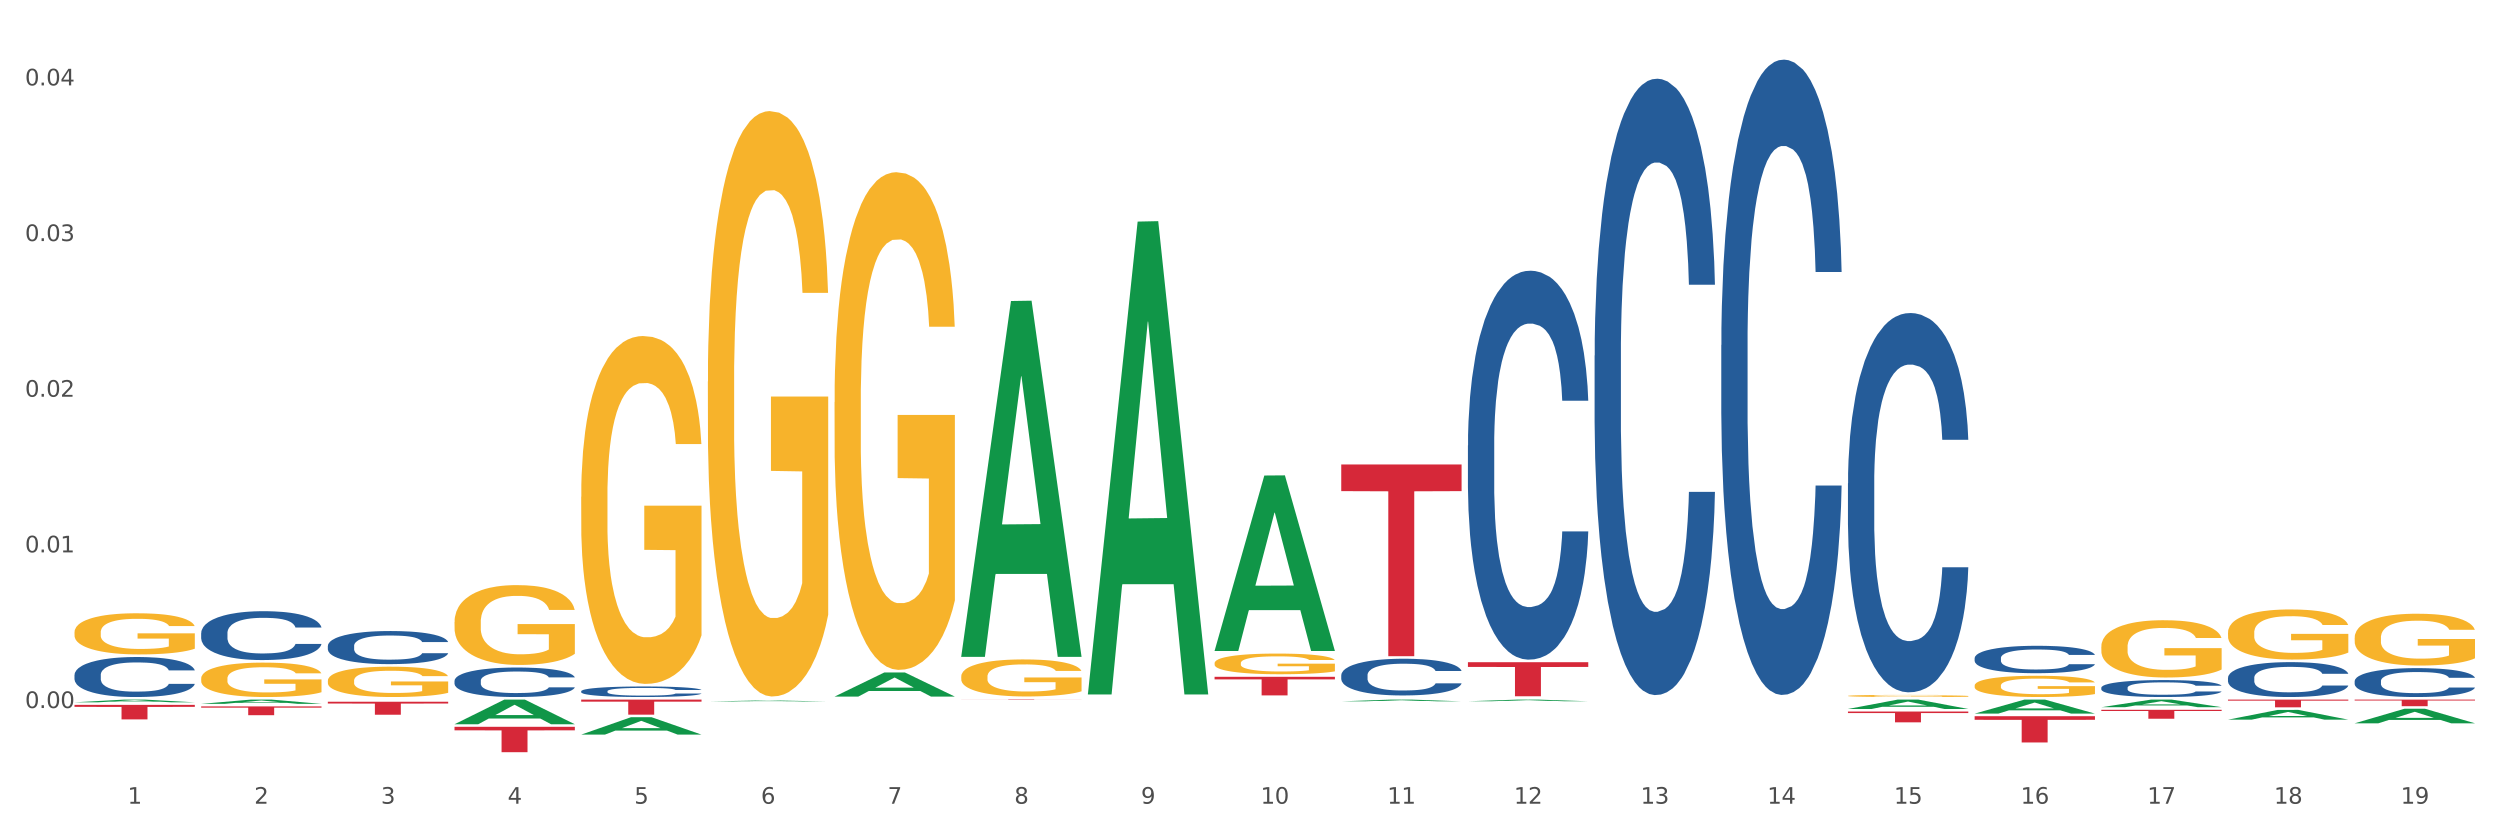 <?xml version="1.0" encoding="utf-8" standalone="no"?>
<!DOCTYPE svg PUBLIC "-//W3C//DTD SVG 1.1//EN"
  "http://www.w3.org/Graphics/SVG/1.1/DTD/svg11.dtd">
<svg xmlns:xlink="http://www.w3.org/1999/xlink" width="1080pt" height="360pt" viewBox="0 0 1080 360" xmlns="http://www.w3.org/2000/svg" version="1.1">
 <rect x="0" y="0" width="1080" height="360" fill="#333333" stroke="none"/>
 <defs>
  <style type="text/css">*{stroke-linejoin: round; stroke-linecap: butt}</style>
 </defs>
 <g id="figure_1">
  <g id="patch_1">
   <path d="M 0 360 
L 1080 360 
L 1080 0 
L 0 0 
z
" style="fill: #ffffff; stroke: #ffffff; stroke-linejoin: miter"/>
  </g>
  <g id="axes_1">
   <g id="matplotlib.axis_1">
    <g id="xtick_1">
     <g id="text_1">
      <!-- 1 -->
      <g style="fill: #4d4d4d" transform="translate(55.115 347.204) scale(0.096 -0.096)">
       <defs>
        <path id="DejaVuSans-31" d="M 794 531 
L 1825 531 
L 1825 4091 
L 703 3866 
L 703 4441 
L 1819 4666 
L 2450 4666 
L 2450 531 
L 3481 531 
L 3481 0 
L 794 0 
L 794 531 
z
" transform="scale(0.016)"/>
       </defs>
       <use xlink:href="#DejaVuSans-31"/>
      </g>
     </g>
    </g>
    <g id="xtick_2">
     <g id="text_2">
      <!-- 2 -->
      <g style="fill: #4d4d4d" transform="translate(109.839 347.204) scale(0.096 -0.096)">
       <defs>
        <path id="DejaVuSans-32" d="M 1228 531 
L 3431 531 
L 3431 0 
L 469 0 
L 469 531 
Q 828 903 1448 1529 
Q 2069 2156 2228 2338 
Q 2531 2678 2651 2914 
Q 2772 3150 2772 3378 
Q 2772 3750 2511 3984 
Q 2250 4219 1831 4219 
Q 1534 4219 1204 4116 
Q 875 4013 500 3803 
L 500 4441 
Q 881 4594 1212 4672 
Q 1544 4750 1819 4750 
Q 2544 4750 2975 4387 
Q 3406 4025 3406 3419 
Q 3406 3131 3298 2873 
Q 3191 2616 2906 2266 
Q 2828 2175 2409 1742 
Q 1991 1309 1228 531 
z
" transform="scale(0.016)"/>
       </defs>
       <use xlink:href="#DejaVuSans-32"/>
      </g>
     </g>
    </g>
    <g id="xtick_3">
     <g id="text_3">
      <!-- 3 -->
      <g style="fill: #4d4d4d" transform="translate(164.564 347.204) scale(0.096 -0.096)">
       <defs>
        <path id="DejaVuSans-33" d="M 2597 2516 
Q 3050 2419 3304 2112 
Q 3559 1806 3559 1356 
Q 3559 666 3084 287 
Q 2609 -91 1734 -91 
Q 1441 -91 1130 -33 
Q 819 25 488 141 
L 488 750 
Q 750 597 1062 519 
Q 1375 441 1716 441 
Q 2309 441 2620 675 
Q 2931 909 2931 1356 
Q 2931 1769 2642 2001 
Q 2353 2234 1838 2234 
L 1294 2234 
L 1294 2753 
L 1863 2753 
Q 2328 2753 2575 2939 
Q 2822 3125 2822 3475 
Q 2822 3834 2567 4026 
Q 2313 4219 1838 4219 
Q 1578 4219 1281 4162 
Q 984 4106 628 3988 
L 628 4550 
Q 988 4650 1302 4700 
Q 1616 4750 1894 4750 
Q 2613 4750 3031 4423 
Q 3450 4097 3450 3541 
Q 3450 3153 3228 2886 
Q 3006 2619 2597 2516 
z
" transform="scale(0.016)"/>
       </defs>
       <use xlink:href="#DejaVuSans-33"/>
      </g>
     </g>
    </g>
    <g id="xtick_4">
     <g id="text_4">
      <!-- 4 -->
      <g style="fill: #4d4d4d" transform="translate(219.288 347.204) scale(0.096 -0.096)">
       <defs>
        <path id="DejaVuSans-34" d="M 2419 4116 
L 825 1625 
L 2419 1625 
L 2419 4116 
z
M 2253 4666 
L 3047 4666 
L 3047 1625 
L 3713 1625 
L 3713 1100 
L 3047 1100 
L 3047 0 
L 2419 0 
L 2419 1100 
L 313 1100 
L 313 1709 
L 2253 4666 
z
" transform="scale(0.016)"/>
       </defs>
       <use xlink:href="#DejaVuSans-34"/>
      </g>
     </g>
    </g>
    <g id="xtick_5">
     <g id="text_5">
      <!-- 5 -->
      <g style="fill: #4d4d4d" transform="translate(274.012 347.204) scale(0.096 -0.096)">
       <defs>
        <path id="DejaVuSans-35" d="M 691 4666 
L 3169 4666 
L 3169 4134 
L 1269 4134 
L 1269 2991 
Q 1406 3038 1543 3061 
Q 1681 3084 1819 3084 
Q 2600 3084 3056 2656 
Q 3513 2228 3513 1497 
Q 3513 744 3044 326 
Q 2575 -91 1722 -91 
Q 1428 -91 1123 -41 
Q 819 9 494 109 
L 494 744 
Q 775 591 1075 516 
Q 1375 441 1709 441 
Q 2250 441 2565 725 
Q 2881 1009 2881 1497 
Q 2881 1984 2565 2268 
Q 2250 2553 1709 2553 
Q 1456 2553 1204 2497 
Q 953 2441 691 2322 
L 691 4666 
z
" transform="scale(0.016)"/>
       </defs>
       <use xlink:href="#DejaVuSans-35"/>
      </g>
     </g>
    </g>
    <g id="xtick_6">
     <g id="text_6">
      <!-- 6 -->
      <g style="fill: #4d4d4d" transform="translate(328.736 347.204) scale(0.096 -0.096)">
       <defs>
        <path id="DejaVuSans-36" d="M 2113 2584 
Q 1688 2584 1439 2293 
Q 1191 2003 1191 1497 
Q 1191 994 1439 701 
Q 1688 409 2113 409 
Q 2538 409 2786 701 
Q 3034 994 3034 1497 
Q 3034 2003 2786 2293 
Q 2538 2584 2113 2584 
z
M 3366 4563 
L 3366 3988 
Q 3128 4100 2886 4159 
Q 2644 4219 2406 4219 
Q 1781 4219 1451 3797 
Q 1122 3375 1075 2522 
Q 1259 2794 1537 2939 
Q 1816 3084 2150 3084 
Q 2853 3084 3261 2657 
Q 3669 2231 3669 1497 
Q 3669 778 3244 343 
Q 2819 -91 2113 -91 
Q 1303 -91 875 529 
Q 447 1150 447 2328 
Q 447 3434 972 4092 
Q 1497 4750 2381 4750 
Q 2619 4750 2861 4703 
Q 3103 4656 3366 4563 
z
" transform="scale(0.016)"/>
       </defs>
       <use xlink:href="#DejaVuSans-36"/>
      </g>
     </g>
    </g>
    <g id="xtick_7">
     <g id="text_7">
      <!-- 7 -->
      <g style="fill: #4d4d4d" transform="translate(383.461 347.204) scale(0.096 -0.096)">
       <defs>
        <path id="DejaVuSans-37" d="M 525 4666 
L 3525 4666 
L 3525 4397 
L 1831 0 
L 1172 0 
L 2766 4134 
L 525 4134 
L 525 4666 
z
" transform="scale(0.016)"/>
       </defs>
       <use xlink:href="#DejaVuSans-37"/>
      </g>
     </g>
    </g>
    <g id="xtick_8">
     <g id="text_8">
      <!-- 8 -->
      <g style="fill: #4d4d4d" transform="translate(438.185 347.204) scale(0.096 -0.096)">
       <defs>
        <path id="DejaVuSans-38" d="M 2034 2216 
Q 1584 2216 1326 1975 
Q 1069 1734 1069 1313 
Q 1069 891 1326 650 
Q 1584 409 2034 409 
Q 2484 409 2743 651 
Q 3003 894 3003 1313 
Q 3003 1734 2745 1975 
Q 2488 2216 2034 2216 
z
M 1403 2484 
Q 997 2584 770 2862 
Q 544 3141 544 3541 
Q 544 4100 942 4425 
Q 1341 4750 2034 4750 
Q 2731 4750 3128 4425 
Q 3525 4100 3525 3541 
Q 3525 3141 3298 2862 
Q 3072 2584 2669 2484 
Q 3125 2378 3379 2068 
Q 3634 1759 3634 1313 
Q 3634 634 3220 271 
Q 2806 -91 2034 -91 
Q 1263 -91 848 271 
Q 434 634 434 1313 
Q 434 1759 690 2068 
Q 947 2378 1403 2484 
z
M 1172 3481 
Q 1172 3119 1398 2916 
Q 1625 2713 2034 2713 
Q 2441 2713 2670 2916 
Q 2900 3119 2900 3481 
Q 2900 3844 2670 4047 
Q 2441 4250 2034 4250 
Q 1625 4250 1398 4047 
Q 1172 3844 1172 3481 
z
" transform="scale(0.016)"/>
       </defs>
       <use xlink:href="#DejaVuSans-38"/>
      </g>
     </g>
    </g>
    <g id="xtick_9">
     <g id="text_9">
      <!-- 9 -->
      <g style="fill: #4d4d4d" transform="translate(492.909 347.204) scale(0.096 -0.096)">
       <defs>
        <path id="DejaVuSans-39" d="M 703 97 
L 703 672 
Q 941 559 1184 500 
Q 1428 441 1663 441 
Q 2288 441 2617 861 
Q 2947 1281 2994 2138 
Q 2813 1869 2534 1725 
Q 2256 1581 1919 1581 
Q 1219 1581 811 2004 
Q 403 2428 403 3163 
Q 403 3881 828 4315 
Q 1253 4750 1959 4750 
Q 2769 4750 3195 4129 
Q 3622 3509 3622 2328 
Q 3622 1225 3098 567 
Q 2575 -91 1691 -91 
Q 1453 -91 1209 -44 
Q 966 3 703 97 
z
M 1959 2075 
Q 2384 2075 2632 2365 
Q 2881 2656 2881 3163 
Q 2881 3666 2632 3958 
Q 2384 4250 1959 4250 
Q 1534 4250 1286 3958 
Q 1038 3666 1038 3163 
Q 1038 2656 1286 2365 
Q 1534 2075 1959 2075 
z
" transform="scale(0.016)"/>
       </defs>
       <use xlink:href="#DejaVuSans-39"/>
      </g>
     </g>
    </g>
    <g id="xtick_10">
     <g id="text_10">
      <!-- 10 -->
      <g style="fill: #4d4d4d" transform="translate(544.58 347.204) scale(0.096 -0.096)">
       <defs>
        <path id="DejaVuSans-30" d="M 2034 4250 
Q 1547 4250 1301 3770 
Q 1056 3291 1056 2328 
Q 1056 1369 1301 889 
Q 1547 409 2034 409 
Q 2525 409 2770 889 
Q 3016 1369 3016 2328 
Q 3016 3291 2770 3770 
Q 2525 4250 2034 4250 
z
M 2034 4750 
Q 2819 4750 3233 4129 
Q 3647 3509 3647 2328 
Q 3647 1150 3233 529 
Q 2819 -91 2034 -91 
Q 1250 -91 836 529 
Q 422 1150 422 2328 
Q 422 3509 836 4129 
Q 1250 4750 2034 4750 
z
" transform="scale(0.016)"/>
       </defs>
       <use xlink:href="#DejaVuSans-31"/>
       <use xlink:href="#DejaVuSans-30" transform="translate(63.623 0)"/>
      </g>
     </g>
    </g>
    <g id="xtick_11">
     <g id="text_11">
      <!-- 11 -->
      <g style="fill: #4d4d4d" transform="translate(599.304 347.204) scale(0.096 -0.096)">
       <use xlink:href="#DejaVuSans-31"/>
       <use xlink:href="#DejaVuSans-31" transform="translate(63.623 0)"/>
      </g>
     </g>
    </g>
    <g id="xtick_12">
     <g id="text_12">
      <!-- 12 -->
      <g style="fill: #4d4d4d" transform="translate(654.028 347.204) scale(0.096 -0.096)">
       <use xlink:href="#DejaVuSans-31"/>
       <use xlink:href="#DejaVuSans-32" transform="translate(63.623 0)"/>
      </g>
     </g>
    </g>
    <g id="xtick_13">
     <g id="text_13">
      <!-- 13 -->
      <g style="fill: #4d4d4d" transform="translate(708.752 347.204) scale(0.096 -0.096)">
       <use xlink:href="#DejaVuSans-31"/>
       <use xlink:href="#DejaVuSans-33" transform="translate(63.623 0)"/>
      </g>
     </g>
    </g>
    <g id="xtick_14">
     <g id="text_14">
      <!-- 14 -->
      <g style="fill: #4d4d4d" transform="translate(763.477 347.204) scale(0.096 -0.096)">
       <use xlink:href="#DejaVuSans-31"/>
       <use xlink:href="#DejaVuSans-34" transform="translate(63.623 0)"/>
      </g>
     </g>
    </g>
    <g id="xtick_15">
     <g id="text_15">
      <!-- 15 -->
      <g style="fill: #4d4d4d" transform="translate(818.201 347.204) scale(0.096 -0.096)">
       <use xlink:href="#DejaVuSans-31"/>
       <use xlink:href="#DejaVuSans-35" transform="translate(63.623 0)"/>
      </g>
     </g>
    </g>
    <g id="xtick_16">
     <g id="text_16">
      <!-- 16 -->
      <g style="fill: #4d4d4d" transform="translate(872.925 347.204) scale(0.096 -0.096)">
       <use xlink:href="#DejaVuSans-31"/>
       <use xlink:href="#DejaVuSans-36" transform="translate(63.623 0)"/>
      </g>
     </g>
    </g>
    <g id="xtick_17">
     <g id="text_17">
      <!-- 17 -->
      <g style="fill: #4d4d4d" transform="translate(927.649 347.204) scale(0.096 -0.096)">
       <use xlink:href="#DejaVuSans-31"/>
       <use xlink:href="#DejaVuSans-37" transform="translate(63.623 0)"/>
      </g>
     </g>
    </g>
    <g id="xtick_18">
     <g id="text_18">
      <!-- 18 -->
      <g style="fill: #4d4d4d" transform="translate(982.374 347.204) scale(0.096 -0.096)">
       <use xlink:href="#DejaVuSans-31"/>
       <use xlink:href="#DejaVuSans-38" transform="translate(63.623 0)"/>
      </g>
     </g>
    </g>
    <g id="xtick_19">
     <g id="text_19">
      <!-- 19 -->
      <g style="fill: #4d4d4d" transform="translate(1037.098 347.204) scale(0.096 -0.096)">
       <use xlink:href="#DejaVuSans-31"/>
       <use xlink:href="#DejaVuSans-39" transform="translate(63.623 0)"/>
      </g>
     </g>
    </g>
    <g id="xtick_20"/>
    <g id="xtick_21"/>
    <g id="xtick_22"/>
    <g id="xtick_23"/>
    <g id="xtick_24"/>
    <g id="xtick_25"/>
    <g id="xtick_26"/>
    <g id="xtick_27"/>
    <g id="xtick_28"/>
    <g id="xtick_29"/>
    <g id="xtick_30"/>
    <g id="xtick_31"/>
    <g id="xtick_32"/>
    <g id="xtick_33"/>
    <g id="xtick_34"/>
    <g id="xtick_35"/>
    <g id="xtick_36"/>
    <g id="xtick_37"/>
   </g>
   <g id="matplotlib.axis_2">
    <g id="ytick_1">
     <g id="text_20">
      <!-- 0.00 -->
      <g style="fill: #4d4d4d" transform="translate(10.8 305.87) scale(0.096 -0.096)">
       <defs>
        <path id="DejaVuSans-2e" d="M 684 794 
L 1344 794 
L 1344 0 
L 684 0 
L 684 794 
z
" transform="scale(0.016)"/>
       </defs>
       <use xlink:href="#DejaVuSans-30"/>
       <use xlink:href="#DejaVuSans-2e" transform="translate(63.623 0)"/>
       <use xlink:href="#DejaVuSans-30" transform="translate(95.41 0)"/>
       <use xlink:href="#DejaVuSans-30" transform="translate(159.033 0)"/>
      </g>
     </g>
    </g>
    <g id="ytick_2">
     <g id="text_21">
      <!-- 0.01 -->
      <g style="fill: #4d4d4d" transform="translate(10.8 238.627) scale(0.096 -0.096)">
       <use xlink:href="#DejaVuSans-30"/>
       <use xlink:href="#DejaVuSans-2e" transform="translate(63.623 0)"/>
       <use xlink:href="#DejaVuSans-30" transform="translate(95.41 0)"/>
       <use xlink:href="#DejaVuSans-31" transform="translate(159.033 0)"/>
      </g>
     </g>
    </g>
    <g id="ytick_3">
     <g id="text_22">
      <!-- 0.02 -->
      <g style="fill: #4d4d4d" transform="translate(10.8 171.384) scale(0.096 -0.096)">
       <use xlink:href="#DejaVuSans-30"/>
       <use xlink:href="#DejaVuSans-2e" transform="translate(63.623 0)"/>
       <use xlink:href="#DejaVuSans-30" transform="translate(95.41 0)"/>
       <use xlink:href="#DejaVuSans-32" transform="translate(159.033 0)"/>
      </g>
     </g>
    </g>
    <g id="ytick_4">
     <g id="text_23">
      <!-- 0.03 -->
      <g style="fill: #4d4d4d" transform="translate(10.8 104.142) scale(0.096 -0.096)">
       <use xlink:href="#DejaVuSans-30"/>
       <use xlink:href="#DejaVuSans-2e" transform="translate(63.623 0)"/>
       <use xlink:href="#DejaVuSans-30" transform="translate(95.41 0)"/>
       <use xlink:href="#DejaVuSans-33" transform="translate(159.033 0)"/>
      </g>
     </g>
    </g>
    <g id="ytick_5">
     <g id="text_24">
      <!-- 0.04 -->
      <g style="fill: #4d4d4d" transform="translate(10.8 36.899) scale(0.096 -0.096)">
       <use xlink:href="#DejaVuSans-30"/>
       <use xlink:href="#DejaVuSans-2e" transform="translate(63.623 0)"/>
       <use xlink:href="#DejaVuSans-30" transform="translate(95.41 0)"/>
       <use xlink:href="#DejaVuSans-34" transform="translate(159.033 0)"/>
      </g>
     </g>
    </g>
    <g id="ytick_6"/>
    <g id="ytick_7"/>
    <g id="ytick_8"/>
    <g id="ytick_9"/>
   </g>
   <g id="PolyCollection_1">
    <path d="M 32.175 303.398 
L 32.229 303.396 
L 53.667 302.224 
L 62.564 302.223 
L 84.163 303.4 
L 73.873 303.4 
L 69.21 303.126 
L 47.075 303.126 
L 46.914 303.13 
L 42.412 303.4 
L 32.175 303.4 
L 32.175 303.398 
L 49.862 302.962 
L 66.423 302.961 
L 58.223 302.473 
L 58.115 302.471 
L 58.008 302.475 
L 49.808 302.961 
L 49.862 302.962 
L 32.175 303.398 
z
" clip-path="url(#p9b3de032db)" style="fill: #109648"/>
    <path d="M 469.969 301.111 
L 470.031 301.111 
L 470.031 301.111 
L 470.215 301.11 
L 470.891 301.11 
L 471.751 301.109 
L 473.226 301.109 
L 474.025 301.108 
L 475.07 301.108 
L 477.22 301.108 
L 479.679 301.107 
L 481.399 301.107 
L 482.69 301.107 
L 485.578 301.107 
L 487.237 301.107 
L 488.958 301.107 
L 490.433 301.106 
L 492.891 301.106 
L 494.857 301.106 
L 497.131 301.106 
L 499.036 301.106 
L 501.555 301.106 
L 505.242 301.107 
L 506.656 301.107 
L 508.561 301.107 
L 510.527 301.107 
L 512.125 301.107 
L 513.969 301.107 
L 515.874 301.108 
L 517.717 301.108 
L 519.008 301.108 
L 520.052 301.109 
L 520.974 301.109 
L 521.65 301.109 
L 521.957 301.11 
L 510.712 301.11 
L 510.404 301.109 
L 509.79 301.109 
L 509.175 301.109 
L 508.499 301.109 
L 507.455 301.108 
L 506.533 301.108 
L 504.997 301.108 
L 503.583 301.108 
L 502.416 301.108 
L 501.002 301.108 
L 497.991 301.108 
L 495.84 301.108 
L 494.488 301.108 
L 492.829 301.108 
L 491.416 301.108 
L 489.757 301.108 
L 488.466 301.108 
L 487.176 301.108 
L 486.438 301.108 
L 485.332 301.109 
L 484.595 301.109 
L 483.611 301.109 
L 483.058 301.109 
L 482.075 301.11 
L 481.645 301.11 
L 481.461 301.11 
L 481.338 301.111 
L 481.338 301.112 
L 481.706 301.113 
L 482.014 301.113 
L 482.505 301.114 
L 483.427 301.114 
L 484.779 301.114 
L 486.192 301.115 
L 487.36 301.115 
L 488.466 301.115 
L 489.572 301.115 
L 490.924 301.115 
L 492.03 301.115 
L 493.69 301.115 
L 495.656 301.115 
L 497.192 301.115 
L 500.326 301.115 
L 501.74 301.115 
L 503.092 301.115 
L 504.566 301.115 
L 505.734 301.115 
L 506.41 301.115 
L 507.516 301.115 
L 508.376 301.114 
L 509.114 301.114 
L 509.605 301.114 
L 510.159 301.114 
L 510.589 301.113 
L 510.712 301.113 
L 521.957 301.113 
L 521.711 301.114 
L 521.281 301.114 
L 520.421 301.114 
L 519.745 301.115 
L 518.7 301.115 
L 517.594 301.115 
L 516.058 301.116 
L 514.645 301.116 
L 513.17 301.116 
L 511.572 301.116 
L 508.684 301.116 
L 507.639 301.116 
L 505.427 301.116 
L 503.706 301.117 
L 501.187 301.117 
L 498.606 301.117 
L 495.902 301.117 
L 493.505 301.117 
L 490.863 301.117 
L 489.204 301.117 
L 487.36 301.116 
L 485.209 301.116 
L 483.181 301.116 
L 481.276 301.116 
L 479.494 301.116 
L 477.835 301.116 
L 475.684 301.115 
L 474.086 301.115 
L 472.919 301.114 
L 472.12 301.114 
L 471.321 301.114 
L 470.891 301.113 
L 470.215 301.113 
L 469.969 301.112 
L 469.969 301.111 
z
" clip-path="url(#p9b3de032db)" style="fill: #255c99"/>
    <path d="M 251.072 298.606 
L 251.134 298.602 
L 251.134 298.485 
L 251.318 298.327 
L 251.994 298.035 
L 252.854 297.815 
L 254.329 297.556 
L 255.128 297.448 
L 256.173 297.327 
L 258.323 297.132 
L 260.781 296.965 
L 262.502 296.874 
L 263.793 296.815 
L 266.681 296.711 
L 268.34 296.665 
L 270.061 296.628 
L 271.535 296.603 
L 273.994 296.574 
L 275.96 296.561 
L 278.234 296.557 
L 280.139 296.561 
L 282.658 296.578 
L 286.345 296.628 
L 287.759 296.657 
L 289.664 296.707 
L 291.63 296.774 
L 293.228 296.84 
L 295.071 296.936 
L 296.976 297.061 
L 298.82 297.219 
L 300.11 297.365 
L 301.155 297.519 
L 302.077 297.706 
L 302.753 297.91 
L 303.06 298.081 
L 291.815 298.081 
L 291.507 297.927 
L 290.893 297.761 
L 290.278 297.648 
L 289.602 297.556 
L 288.558 297.452 
L 287.636 297.386 
L 286.1 297.307 
L 284.686 297.257 
L 283.519 297.228 
L 282.105 297.203 
L 279.094 297.178 
L 276.943 297.178 
L 275.591 297.186 
L 273.932 297.207 
L 272.519 297.236 
L 270.86 297.286 
L 269.569 297.34 
L 268.279 297.411 
L 267.541 297.461 
L 266.435 297.552 
L 265.698 297.627 
L 264.714 297.756 
L 264.161 297.848 
L 263.178 298.085 
L 262.748 298.26 
L 262.564 298.381 
L 262.441 298.514 
L 262.441 299.164 
L 262.809 299.455 
L 263.117 299.58 
L 263.608 299.722 
L 264.53 299.905 
L 265.882 300.084 
L 267.295 300.213 
L 268.463 300.292 
L 269.569 300.351 
L 270.675 300.396 
L 272.027 300.438 
L 273.133 300.463 
L 274.792 300.488 
L 276.759 300.5 
L 278.295 300.5 
L 281.429 300.48 
L 282.843 300.459 
L 284.195 300.43 
L 285.669 300.384 
L 286.837 300.334 
L 287.513 300.296 
L 288.619 300.217 
L 289.479 300.134 
L 290.217 300.038 
L 290.708 299.955 
L 291.261 299.83 
L 291.692 299.688 
L 291.815 299.613 
L 303.06 299.613 
L 302.814 299.763 
L 302.384 299.909 
L 301.524 300.105 
L 300.848 300.217 
L 299.803 300.355 
L 298.697 300.471 
L 297.161 300.6 
L 295.747 300.696 
L 294.273 300.779 
L 292.675 300.854 
L 289.787 300.958 
L 288.742 300.988 
L 286.53 301.038 
L 284.809 301.067 
L 282.29 301.096 
L 279.709 301.113 
L 277.005 301.117 
L 274.608 301.108 
L 271.966 301.083 
L 270.306 301.058 
L 268.463 301.021 
L 266.312 300.963 
L 264.284 300.892 
L 262.379 300.809 
L 260.597 300.713 
L 258.938 300.605 
L 256.787 300.425 
L 255.189 300.251 
L 254.022 300.088 
L 253.223 299.951 
L 252.424 299.776 
L 251.994 299.655 
L 251.318 299.364 
L 251.072 299.093 
L 251.072 298.606 
z
" clip-path="url(#p9b3de032db)" style="fill: #255c99"/>
    <path d="M 196.348 294.098 
L 196.409 294.086 
L 196.409 293.76 
L 196.594 293.318 
L 197.27 292.503 
L 198.13 291.886 
L 199.605 291.164 
L 200.404 290.862 
L 201.448 290.524 
L 203.599 289.977 
L 206.057 289.512 
L 207.778 289.255 
L 209.068 289.092 
L 211.957 288.801 
L 213.616 288.673 
L 215.336 288.569 
L 216.811 288.499 
L 219.269 288.417 
L 221.236 288.382 
L 223.509 288.371 
L 225.414 288.382 
L 227.934 288.429 
L 231.621 288.569 
L 233.034 288.65 
L 234.939 288.79 
L 236.906 288.976 
L 238.504 289.162 
L 240.347 289.43 
L 242.252 289.779 
L 244.096 290.222 
L 245.386 290.629 
L 246.431 291.06 
L 247.353 291.583 
L 248.029 292.154 
L 248.336 292.631 
L 237.09 292.631 
L 236.783 292.2 
L 236.168 291.735 
L 235.554 291.42 
L 234.878 291.164 
L 233.833 290.873 
L 232.912 290.687 
L 231.375 290.466 
L 229.962 290.326 
L 228.794 290.245 
L 227.381 290.175 
L 224.37 290.105 
L 222.219 290.105 
L 220.867 290.128 
L 219.208 290.187 
L 217.794 290.268 
L 216.135 290.408 
L 214.845 290.559 
L 213.554 290.757 
L 212.817 290.897 
L 211.711 291.153 
L 210.973 291.362 
L 209.99 291.723 
L 209.437 291.979 
L 208.454 292.643 
L 208.024 293.132 
L 207.839 293.469 
L 207.716 293.842 
L 207.716 295.657 
L 208.085 296.472 
L 208.392 296.821 
L 208.884 297.217 
L 209.806 297.729 
L 211.158 298.23 
L 212.571 298.591 
L 213.739 298.812 
L 214.845 298.975 
L 215.951 299.103 
L 217.303 299.219 
L 218.409 299.289 
L 220.068 299.359 
L 222.035 299.394 
L 223.571 299.394 
L 226.705 299.336 
L 228.118 299.278 
L 229.47 299.196 
L 230.945 299.068 
L 232.113 298.928 
L 232.789 298.824 
L 233.895 298.602 
L 234.755 298.37 
L 235.492 298.102 
L 235.984 297.869 
L 236.537 297.52 
L 236.967 297.124 
L 237.09 296.915 
L 248.336 296.915 
L 248.09 297.334 
L 247.66 297.741 
L 246.8 298.288 
L 246.124 298.602 
L 245.079 298.987 
L 243.973 299.312 
L 242.437 299.673 
L 241.023 299.941 
L 239.548 300.174 
L 237.951 300.383 
L 235.062 300.674 
L 234.018 300.756 
L 231.805 300.896 
L 230.085 300.977 
L 227.565 301.058 
L 224.984 301.105 
L 222.28 301.117 
L 219.884 301.093 
L 217.241 301.024 
L 215.582 300.954 
L 213.739 300.849 
L 211.588 300.686 
L 209.56 300.488 
L 207.655 300.255 
L 205.873 299.988 
L 204.214 299.685 
L 202.063 299.184 
L 200.465 298.696 
L 199.298 298.242 
L 198.499 297.857 
L 197.7 297.369 
L 197.27 297.031 
L 196.594 296.216 
L 196.348 295.46 
L 196.348 294.098 
z
" clip-path="url(#p9b3de032db)" style="fill: #255c99"/>
    <path d="M 141.624 279.028 
L 141.685 279.015 
L 141.685 278.649 
L 141.869 278.153 
L 142.545 277.239 
L 143.406 276.547 
L 144.88 275.737 
L 145.679 275.398 
L 146.724 275.019 
L 148.875 274.406 
L 151.333 273.883 
L 153.054 273.596 
L 154.344 273.413 
L 157.232 273.087 
L 158.891 272.943 
L 160.612 272.826 
L 162.087 272.747 
L 164.545 272.656 
L 166.511 272.617 
L 168.785 272.604 
L 170.69 272.617 
L 173.21 272.669 
L 176.897 272.826 
L 178.31 272.917 
L 180.215 273.074 
L 182.182 273.283 
L 183.779 273.492 
L 185.623 273.792 
L 187.528 274.184 
L 189.371 274.68 
L 190.662 275.137 
L 191.707 275.62 
L 192.628 276.207 
L 193.304 276.847 
L 193.612 277.383 
L 182.366 277.383 
L 182.059 276.9 
L 181.444 276.377 
L 180.83 276.025 
L 180.154 275.737 
L 179.109 275.411 
L 178.187 275.202 
L 176.651 274.954 
L 175.238 274.797 
L 174.07 274.706 
L 172.657 274.628 
L 169.645 274.549 
L 167.495 274.549 
L 166.143 274.575 
L 164.484 274.641 
L 163.07 274.732 
L 161.411 274.889 
L 160.12 275.058 
L 158.83 275.28 
L 158.093 275.437 
L 156.986 275.724 
L 156.249 275.959 
L 155.266 276.364 
L 154.713 276.651 
L 153.73 277.396 
L 153.299 277.944 
L 153.115 278.323 
L 152.992 278.741 
L 152.992 280.778 
L 153.361 281.692 
L 153.668 282.083 
L 154.16 282.527 
L 155.081 283.102 
L 156.433 283.663 
L 157.847 284.068 
L 159.014 284.316 
L 160.12 284.499 
L 161.227 284.643 
L 162.579 284.773 
L 163.685 284.852 
L 165.344 284.93 
L 167.31 284.969 
L 168.847 284.969 
L 171.981 284.904 
L 173.394 284.839 
L 174.746 284.747 
L 176.221 284.604 
L 177.388 284.447 
L 178.064 284.329 
L 179.17 284.081 
L 180.031 283.82 
L 180.768 283.52 
L 181.26 283.259 
L 181.813 282.867 
L 182.243 282.423 
L 182.366 282.188 
L 193.612 282.188 
L 193.366 282.658 
L 192.936 283.115 
L 192.075 283.729 
L 191.399 284.081 
L 190.355 284.512 
L 189.249 284.878 
L 187.712 285.283 
L 186.299 285.583 
L 184.824 285.844 
L 183.226 286.079 
L 180.338 286.405 
L 179.293 286.497 
L 177.081 286.654 
L 175.36 286.745 
L 172.841 286.836 
L 170.26 286.889 
L 167.556 286.902 
L 165.16 286.876 
L 162.517 286.797 
L 160.858 286.719 
L 159.014 286.601 
L 156.864 286.419 
L 154.836 286.197 
L 152.931 285.935 
L 151.149 285.635 
L 149.489 285.296 
L 147.339 284.734 
L 145.741 284.186 
L 144.573 283.676 
L 143.774 283.246 
L 142.975 282.697 
L 142.545 282.318 
L 141.869 281.404 
L 141.624 280.556 
L 141.624 279.028 
z
" clip-path="url(#p9b3de032db)" style="fill: #255c99"/>
    <path d="M 86.899 273.519 
L 86.961 273.5 
L 86.961 272.96 
L 87.145 272.228 
L 87.821 270.878 
L 88.681 269.856 
L 90.156 268.661 
L 90.955 268.16 
L 92 267.601 
L 94.151 266.695 
L 96.609 265.924 
L 98.329 265.499 
L 99.62 265.229 
L 102.508 264.747 
L 104.167 264.535 
L 105.888 264.362 
L 107.363 264.246 
L 109.821 264.111 
L 111.787 264.053 
L 114.061 264.034 
L 115.966 264.053 
L 118.485 264.131 
L 122.172 264.362 
L 123.586 264.497 
L 125.491 264.728 
L 127.457 265.037 
L 129.055 265.345 
L 130.899 265.789 
L 132.804 266.367 
L 134.647 267.1 
L 135.938 267.774 
L 136.982 268.488 
L 137.904 269.355 
L 138.58 270.3 
L 138.887 271.09 
L 127.642 271.09 
L 127.334 270.377 
L 126.72 269.606 
L 126.105 269.085 
L 125.429 268.661 
L 124.385 268.179 
L 123.463 267.871 
L 121.927 267.504 
L 120.513 267.273 
L 119.346 267.138 
L 117.932 267.022 
L 114.921 266.907 
L 112.77 266.907 
L 111.418 266.945 
L 109.759 267.042 
L 108.346 267.177 
L 106.687 267.408 
L 105.396 267.659 
L 104.106 267.986 
L 103.368 268.218 
L 102.262 268.642 
L 101.525 268.989 
L 100.542 269.587 
L 99.988 270.011 
L 99.005 271.11 
L 98.575 271.919 
L 98.391 272.478 
L 98.268 273.095 
L 98.268 276.103 
L 98.637 277.452 
L 98.944 278.031 
L 99.435 278.686 
L 100.357 279.534 
L 101.709 280.363 
L 103.122 280.961 
L 104.29 281.327 
L 105.396 281.597 
L 106.502 281.809 
L 107.854 282.002 
L 108.96 282.118 
L 110.62 282.233 
L 112.586 282.291 
L 114.122 282.291 
L 117.256 282.195 
L 118.67 282.099 
L 120.022 281.964 
L 121.497 281.751 
L 122.664 281.52 
L 123.34 281.347 
L 124.446 280.98 
L 125.307 280.595 
L 126.044 280.151 
L 126.536 279.766 
L 127.089 279.187 
L 127.519 278.532 
L 127.642 278.185 
L 138.887 278.185 
L 138.642 278.879 
L 138.211 279.554 
L 137.351 280.46 
L 136.675 280.98 
L 135.63 281.617 
L 134.524 282.156 
L 132.988 282.754 
L 131.575 283.197 
L 130.1 283.583 
L 128.502 283.93 
L 125.614 284.412 
L 124.569 284.547 
L 122.357 284.778 
L 120.636 284.913 
L 118.117 285.048 
L 115.536 285.125 
L 112.832 285.145 
L 110.435 285.106 
L 107.793 284.99 
L 106.134 284.875 
L 104.29 284.701 
L 102.139 284.431 
L 100.111 284.104 
L 98.206 283.718 
L 96.424 283.275 
L 94.765 282.773 
L 92.614 281.944 
L 91.017 281.135 
L 89.849 280.383 
L 89.05 279.746 
L 88.251 278.937 
L 87.821 278.378 
L 87.145 277.028 
L 86.899 275.775 
L 86.899 273.519 
z
" clip-path="url(#p9b3de032db)" style="fill: #255c99"/>
    <path d="M 32.175 291.595 
L 32.236 291.58 
L 32.236 291.138 
L 32.421 290.538 
L 33.097 289.432 
L 33.957 288.595 
L 35.432 287.616 
L 36.231 287.206 
L 37.275 286.748 
L 39.426 286.006 
L 41.884 285.374 
L 43.605 285.027 
L 44.895 284.806 
L 47.784 284.411 
L 49.443 284.237 
L 51.164 284.095 
L 52.638 284.001 
L 55.096 283.89 
L 57.063 283.843 
L 59.337 283.827 
L 61.242 283.843 
L 63.761 283.906 
L 67.448 284.095 
L 68.862 284.206 
L 70.767 284.395 
L 72.733 284.648 
L 74.331 284.901 
L 76.174 285.264 
L 78.079 285.737 
L 79.923 286.337 
L 81.213 286.89 
L 82.258 287.474 
L 83.18 288.185 
L 83.856 288.959 
L 84.163 289.606 
L 72.917 289.606 
L 72.61 289.022 
L 71.996 288.39 
L 71.381 287.964 
L 70.705 287.616 
L 69.66 287.222 
L 68.739 286.969 
L 67.202 286.669 
L 65.789 286.48 
L 64.621 286.369 
L 63.208 286.274 
L 60.197 286.18 
L 58.046 286.18 
L 56.694 286.211 
L 55.035 286.29 
L 53.622 286.401 
L 51.962 286.59 
L 50.672 286.795 
L 49.381 287.064 
L 48.644 287.253 
L 47.538 287.601 
L 46.8 287.885 
L 45.817 288.374 
L 45.264 288.722 
L 44.281 289.622 
L 43.851 290.285 
L 43.666 290.743 
L 43.544 291.248 
L 43.544 293.711 
L 43.912 294.817 
L 44.22 295.29 
L 44.711 295.827 
L 45.633 296.522 
L 46.985 297.201 
L 48.398 297.69 
L 49.566 297.99 
L 50.672 298.211 
L 51.778 298.385 
L 53.13 298.543 
L 54.236 298.638 
L 55.895 298.732 
L 57.862 298.78 
L 59.398 298.78 
L 62.532 298.701 
L 63.945 298.622 
L 65.297 298.511 
L 66.772 298.338 
L 67.94 298.148 
L 68.616 298.006 
L 69.722 297.706 
L 70.582 297.39 
L 71.32 297.027 
L 71.811 296.711 
L 72.364 296.238 
L 72.795 295.701 
L 72.917 295.417 
L 84.163 295.417 
L 83.917 295.985 
L 83.487 296.538 
L 82.627 297.28 
L 81.951 297.706 
L 80.906 298.227 
L 79.8 298.669 
L 78.264 299.159 
L 76.85 299.522 
L 75.375 299.838 
L 73.778 300.122 
L 70.89 300.517 
L 69.845 300.627 
L 67.633 300.817 
L 65.912 300.927 
L 63.392 301.038 
L 60.811 301.101 
L 58.108 301.117 
L 55.711 301.085 
L 53.069 300.99 
L 51.409 300.896 
L 49.566 300.754 
L 47.415 300.532 
L 45.387 300.264 
L 43.482 299.948 
L 41.7 299.585 
L 40.041 299.175 
L 37.89 298.496 
L 36.292 297.832 
L 35.125 297.217 
L 34.326 296.696 
L 33.527 296.032 
L 33.097 295.574 
L 32.421 294.469 
L 32.175 293.443 
L 32.175 291.595 
z
" clip-path="url(#p9b3de032db)" style="fill: #255c99"/>
    <path d="M 32.175 304.506 
L 84.163 304.506 
L 84.163 305.378 
L 63.713 305.383 
L 63.713 310.78 
L 52.502 310.78 
L 52.502 305.383 
L 32.175 305.378 
L 32.175 304.511 
L 32.175 304.506 
z
" clip-path="url(#p9b3de032db)" style="fill: #d62839"/>
    <path d="M 86.899 305.172 
L 138.887 305.172 
L 138.887 305.699 
L 118.437 305.702 
L 118.437 308.963 
L 107.226 308.963 
L 107.226 305.702 
L 86.899 305.699 
L 86.899 305.176 
L 86.899 305.172 
z
" clip-path="url(#p9b3de032db)" style="fill: #d62839"/>
    <path d="M 579.418 291.701 
L 579.479 291.687 
L 579.479 291.281 
L 579.664 290.73 
L 580.34 289.716 
L 581.2 288.948 
L 582.675 288.05 
L 583.474 287.673 
L 584.518 287.253 
L 586.669 286.572 
L 589.127 285.992 
L 590.848 285.673 
L 592.138 285.471 
L 595.026 285.108 
L 596.686 284.949 
L 598.406 284.818 
L 599.881 284.732 
L 602.339 284.63 
L 604.306 284.587 
L 606.579 284.572 
L 608.484 284.587 
L 611.004 284.645 
L 614.691 284.818 
L 616.104 284.92 
L 618.009 285.094 
L 619.976 285.326 
L 621.574 285.557 
L 623.417 285.891 
L 625.322 286.325 
L 627.166 286.876 
L 628.456 287.383 
L 629.501 287.919 
L 630.423 288.571 
L 631.099 289.281 
L 631.406 289.875 
L 620.16 289.875 
L 619.853 289.339 
L 619.238 288.76 
L 618.624 288.368 
L 617.948 288.05 
L 616.903 287.687 
L 615.981 287.456 
L 614.445 287.18 
L 613.032 287.006 
L 611.864 286.905 
L 610.451 286.818 
L 607.44 286.731 
L 605.289 286.731 
L 603.937 286.76 
L 602.278 286.833 
L 600.864 286.934 
L 599.205 287.108 
L 597.915 287.296 
L 596.624 287.543 
L 595.887 287.716 
L 594.781 288.035 
L 594.043 288.296 
L 593.06 288.745 
L 592.507 289.064 
L 591.524 289.89 
L 591.094 290.498 
L 590.909 290.919 
L 590.786 291.382 
L 590.786 293.643 
L 591.155 294.657 
L 591.462 295.092 
L 591.954 295.584 
L 592.876 296.222 
L 594.228 296.845 
L 595.641 297.294 
L 596.809 297.569 
L 597.915 297.772 
L 599.021 297.932 
L 600.373 298.076 
L 601.479 298.163 
L 603.138 298.25 
L 605.105 298.294 
L 606.641 298.294 
L 609.775 298.221 
L 611.188 298.149 
L 612.54 298.047 
L 614.015 297.888 
L 615.183 297.714 
L 615.859 297.584 
L 616.965 297.309 
L 617.825 297.019 
L 618.562 296.685 
L 619.054 296.396 
L 619.607 295.961 
L 620.037 295.468 
L 620.16 295.208 
L 631.406 295.208 
L 631.16 295.729 
L 630.73 296.236 
L 629.87 296.917 
L 629.194 297.309 
L 628.149 297.787 
L 627.043 298.192 
L 625.506 298.642 
L 624.093 298.975 
L 622.618 299.265 
L 621.02 299.525 
L 618.132 299.888 
L 617.088 299.989 
L 614.875 300.163 
L 613.155 300.264 
L 610.635 300.366 
L 608.054 300.424 
L 605.35 300.438 
L 602.954 300.409 
L 600.311 300.322 
L 598.652 300.235 
L 596.809 300.105 
L 594.658 299.902 
L 592.63 299.656 
L 590.725 299.366 
L 588.943 299.033 
L 587.284 298.656 
L 585.133 298.033 
L 583.535 297.424 
L 582.367 296.859 
L 581.569 296.381 
L 580.77 295.773 
L 580.34 295.352 
L 579.664 294.338 
L 579.418 293.396 
L 579.418 291.701 
z
" clip-path="url(#p9b3de032db)" style="fill: #255c99"/>
    <path d="M 141.624 303.161 
L 193.612 303.161 
L 193.612 303.938 
L 173.161 303.944 
L 173.161 308.754 
L 161.951 308.754 
L 161.951 303.944 
L 141.624 303.938 
L 141.624 303.166 
L 141.624 303.161 
z
" clip-path="url(#p9b3de032db)" style="fill: #d62839"/>
    <path d="M 251.072 302.223 
L 303.06 302.223 
L 303.06 303.126 
L 282.61 303.132 
L 282.61 308.724 
L 271.399 308.724 
L 271.399 303.132 
L 251.072 303.126 
L 251.072 302.229 
L 251.072 302.223 
z
" clip-path="url(#p9b3de032db)" style="fill: #d62839"/>
    <path d="M 415.245 302.223 
L 467.233 302.223 
L 467.233 302.245 
L 446.783 302.246 
L 446.783 302.388 
L 435.572 302.388 
L 435.572 302.246 
L 415.245 302.245 
L 415.245 302.223 
L 415.245 302.223 
z
" clip-path="url(#p9b3de032db)" style="fill: #d62839"/>
    <path d="M 524.693 292.381 
L 576.682 292.381 
L 576.682 293.498 
L 556.231 293.506 
L 556.231 300.423 
L 545.021 300.423 
L 545.021 293.506 
L 524.693 293.498 
L 524.693 292.388 
L 524.693 292.381 
z
" clip-path="url(#p9b3de032db)" style="fill: #d62839"/>
    <path d="M 579.418 200.658 
L 631.406 200.658 
L 631.406 212.165 
L 610.956 212.243 
L 610.956 283.466 
L 599.745 283.466 
L 599.745 212.243 
L 579.418 212.165 
L 579.418 200.736 
L 579.418 200.658 
z
" clip-path="url(#p9b3de032db)" style="fill: #d62839"/>
    <path d="M 634.142 286.077 
L 686.13 286.077 
L 686.13 288.121 
L 665.68 288.135 
L 665.68 300.785 
L 654.469 300.785 
L 654.469 288.135 
L 634.142 288.121 
L 634.142 286.091 
L 634.142 286.077 
z
" clip-path="url(#p9b3de032db)" style="fill: #d62839"/>
    <path d="M 798.315 307.385 
L 850.303 307.385 
L 850.303 308.034 
L 829.853 308.038 
L 829.853 312.052 
L 818.642 312.052 
L 818.642 308.038 
L 798.315 308.034 
L 798.315 307.39 
L 798.315 307.385 
z
" clip-path="url(#p9b3de032db)" style="fill: #d62839"/>
    <path d="M 853.039 309.39 
L 905.027 309.39 
L 905.027 310.966 
L 884.577 310.977 
L 884.577 320.731 
L 873.366 320.731 
L 873.366 310.977 
L 853.039 310.966 
L 853.039 309.401 
L 853.039 309.39 
z
" clip-path="url(#p9b3de032db)" style="fill: #d62839"/>
    <path d="M 907.763 306.623 
L 959.751 306.623 
L 959.751 307.161 
L 939.301 307.164 
L 939.301 310.493 
L 928.09 310.493 
L 928.09 307.164 
L 907.763 307.161 
L 907.763 306.626 
L 907.763 306.623 
z
" clip-path="url(#p9b3de032db)" style="fill: #d62839"/>
    <path d="M 32.175 273.153 
L 32.236 273.136 
L 32.236 272.552 
L 32.359 272.048 
L 32.973 270.83 
L 33.894 269.823 
L 34.569 269.286 
L 35.244 268.848 
L 36.042 268.409 
L 37.024 267.954 
L 38.804 267.288 
L 39.909 266.947 
L 41.259 266.59 
L 43.714 266.07 
L 45.494 265.777 
L 47.336 265.534 
L 50.343 265.241 
L 52.307 265.111 
L 54.394 265.014 
L 56.911 264.949 
L 58.814 264.933 
L 62.987 264.981 
L 66.547 265.128 
L 68.266 265.241 
L 70.476 265.436 
L 71.642 265.566 
L 73.544 265.826 
L 75.509 266.167 
L 76.859 266.46 
L 78.884 267.012 
L 80.419 267.564 
L 81.831 268.247 
L 82.567 268.718 
L 83.12 269.156 
L 83.611 269.66 
L 84.102 270.456 
L 73.053 270.456 
L 72.624 269.887 
L 71.949 269.351 
L 70.967 268.832 
L 70.107 268.507 
L 68.634 268.101 
L 67.284 267.841 
L 65.872 267.646 
L 64.153 267.483 
L 62.803 267.402 
L 60.9 267.337 
L 57.156 267.353 
L 54.64 267.483 
L 52.921 267.646 
L 51.816 267.792 
L 50.834 267.954 
L 49.729 268.182 
L 48.44 268.523 
L 47.52 268.832 
L 46.599 269.221 
L 45.863 269.611 
L 45.187 270.066 
L 44.635 270.554 
L 44.205 271.057 
L 43.837 271.674 
L 43.53 272.698 
L 43.53 274.923 
L 43.653 275.427 
L 43.96 276.093 
L 44.328 276.597 
L 44.942 277.198 
L 45.494 277.604 
L 46.538 278.189 
L 47.704 278.676 
L 48.625 278.985 
L 49.545 279.245 
L 51.141 279.602 
L 52.921 279.894 
L 54.456 280.073 
L 56.542 280.236 
L 57.954 280.301 
L 59.182 280.333 
L 62.189 280.333 
L 64.338 280.284 
L 66.731 280.171 
L 68.573 280.024 
L 70.107 279.846 
L 71.826 279.553 
L 72.931 279.277 
L 72.931 275.882 
L 59.427 275.866 
L 59.427 273.608 
L 84.163 273.608 
L 84.163 280.236 
L 83.12 280.577 
L 81.953 280.885 
L 80.726 281.162 
L 78.884 281.503 
L 76.675 281.828 
L 74.711 282.055 
L 72.624 282.25 
L 70.169 282.429 
L 66.977 282.591 
L 65.013 282.656 
L 62.558 282.705 
L 59.673 282.721 
L 57.156 282.689 
L 54.701 282.607 
L 52.123 282.461 
L 49.607 282.25 
L 47.704 282.039 
L 45.801 281.779 
L 43.776 281.438 
L 42.18 281.113 
L 40.952 280.82 
L 39.602 280.447 
L 38.129 279.959 
L 37.024 279.521 
L 36.042 279.066 
L 34.998 278.481 
L 34.262 277.978 
L 33.525 277.344 
L 33.096 276.873 
L 32.605 276.142 
L 32.236 275.118 
L 32.175 273.153 
z
" clip-path="url(#p9b3de032db)" style="fill: #f7b32b"/>
    <path d="M 962.488 302.223 
L 1014.476 302.223 
L 1014.476 302.688 
L 994.025 302.691 
L 994.025 305.57 
L 982.815 305.57 
L 982.815 302.691 
L 962.488 302.688 
L 962.488 302.226 
L 962.488 302.223 
z
" clip-path="url(#p9b3de032db)" style="fill: #d62839"/>
    <path d="M 634.142 192.444 
L 634.203 192.291 
L 634.203 187.994 
L 634.388 182.163 
L 635.064 171.422 
L 635.924 163.29 
L 637.399 153.776 
L 638.198 149.787 
L 639.243 145.337 
L 641.393 138.125 
L 643.851 131.987 
L 645.572 128.611 
L 646.863 126.463 
L 649.751 122.627 
L 651.41 120.939 
L 653.131 119.558 
L 654.605 118.637 
L 657.063 117.563 
L 659.03 117.103 
L 661.304 116.949 
L 663.209 117.103 
L 665.728 117.717 
L 669.415 119.558 
L 670.829 120.632 
L 672.734 122.473 
L 674.7 124.929 
L 676.298 127.384 
L 678.141 130.913 
L 680.046 135.516 
L 681.89 141.347 
L 683.18 146.718 
L 684.225 152.395 
L 685.147 159.3 
L 685.823 166.819 
L 686.13 173.11 
L 674.884 173.11 
L 674.577 167.433 
L 673.963 161.295 
L 673.348 157.152 
L 672.672 153.776 
L 671.628 149.94 
L 670.706 147.485 
L 669.169 144.569 
L 667.756 142.728 
L 666.588 141.654 
L 665.175 140.733 
L 662.164 139.813 
L 660.013 139.813 
L 658.661 140.12 
L 657.002 140.887 
L 655.589 141.961 
L 653.929 143.802 
L 652.639 145.797 
L 651.348 148.406 
L 650.611 150.247 
L 649.505 153.623 
L 648.768 156.385 
L 647.784 161.141 
L 647.231 164.517 
L 646.248 173.264 
L 645.818 179.708 
L 645.633 184.158 
L 645.511 189.068 
L 645.511 213.006 
L 645.879 223.747 
L 646.187 228.35 
L 646.678 233.567 
L 647.6 240.319 
L 648.952 246.917 
L 650.365 251.673 
L 651.533 254.589 
L 652.639 256.737 
L 653.745 258.425 
L 655.097 259.959 
L 656.203 260.88 
L 657.862 261.801 
L 659.829 262.261 
L 661.365 262.261 
L 664.499 261.494 
L 665.913 260.727 
L 667.264 259.653 
L 668.739 257.965 
L 669.907 256.123 
L 670.583 254.742 
L 671.689 251.827 
L 672.549 248.758 
L 673.287 245.229 
L 673.778 242.16 
L 674.331 237.557 
L 674.762 232.34 
L 674.884 229.578 
L 686.13 229.578 
L 685.884 235.102 
L 685.454 240.472 
L 684.594 247.684 
L 683.918 251.827 
L 682.873 256.891 
L 681.767 261.187 
L 680.231 265.944 
L 678.817 269.473 
L 677.342 272.542 
L 675.745 275.304 
L 672.857 279.14 
L 671.812 280.214 
L 669.6 282.055 
L 667.879 283.13 
L 665.359 284.204 
L 662.778 284.817 
L 660.075 284.971 
L 657.678 284.664 
L 655.036 283.743 
L 653.376 282.823 
L 651.533 281.442 
L 649.382 279.293 
L 647.354 276.685 
L 645.449 273.616 
L 643.667 270.087 
L 642.008 266.097 
L 639.857 259.499 
L 638.259 253.054 
L 637.092 247.07 
L 636.293 242.007 
L 635.494 235.562 
L 635.064 231.112 
L 634.388 220.371 
L 634.142 210.397 
L 634.142 192.444 
z
" clip-path="url(#p9b3de032db)" style="fill: #255c99"/>
    <path d="M 743.591 149.079 
L 743.652 148.828 
L 743.652 141.81 
L 743.836 132.286 
L 744.512 114.74 
L 745.373 101.456 
L 746.848 85.915 
L 747.646 79.399 
L 748.691 72.13 
L 750.842 60.349 
L 753.3 50.323 
L 755.021 44.809 
L 756.311 41.3 
L 759.199 35.034 
L 760.858 32.276 
L 762.579 30.021 
L 764.054 28.517 
L 766.512 26.762 
L 768.478 26.01 
L 770.752 25.759 
L 772.657 26.01 
L 775.177 27.013 
L 778.864 30.021 
L 780.277 31.775 
L 782.182 34.783 
L 784.149 38.793 
L 785.746 42.804 
L 787.59 48.569 
L 789.495 56.088 
L 791.338 65.613 
L 792.629 74.386 
L 793.674 83.66 
L 794.595 94.939 
L 795.271 107.221 
L 795.579 117.497 
L 784.333 117.497 
L 784.026 108.223 
L 783.411 98.197 
L 782.797 91.43 
L 782.121 85.915 
L 781.076 79.649 
L 780.154 75.639 
L 778.618 70.876 
L 777.205 67.869 
L 776.037 66.114 
L 774.624 64.61 
L 771.613 63.106 
L 769.462 63.106 
L 768.11 63.608 
L 766.451 64.861 
L 765.037 66.615 
L 763.378 69.623 
L 762.088 72.882 
L 760.797 77.143 
L 760.06 80.15 
L 758.953 85.665 
L 758.216 90.176 
L 757.233 97.947 
L 756.68 103.461 
L 755.697 117.748 
L 755.266 128.275 
L 755.082 135.544 
L 754.959 143.565 
L 754.959 182.666 
L 755.328 200.212 
L 755.635 207.731 
L 756.127 216.253 
L 757.048 227.282 
L 758.4 238.06 
L 759.814 245.83 
L 760.981 250.592 
L 762.088 254.101 
L 763.194 256.858 
L 764.546 259.365 
L 765.652 260.869 
L 767.311 262.373 
L 769.277 263.125 
L 770.814 263.125 
L 773.948 261.871 
L 775.361 260.618 
L 776.713 258.864 
L 778.188 256.106 
L 779.355 253.099 
L 780.031 250.843 
L 781.138 246.08 
L 781.998 241.067 
L 782.735 235.303 
L 783.227 230.29 
L 783.78 222.77 
L 784.21 214.248 
L 784.333 209.736 
L 795.579 209.736 
L 795.333 218.76 
L 794.903 227.532 
L 794.042 239.313 
L 793.366 246.08 
L 792.322 254.352 
L 791.216 261.37 
L 789.679 269.14 
L 788.266 274.905 
L 786.791 279.918 
L 785.193 284.43 
L 782.305 290.696 
L 781.26 292.451 
L 779.048 295.458 
L 777.327 297.213 
L 774.808 298.968 
L 772.227 299.97 
L 769.523 300.221 
L 767.127 299.719 
L 764.484 298.216 
L 762.825 296.712 
L 760.981 294.456 
L 758.831 290.947 
L 756.803 286.686 
L 754.898 281.673 
L 753.116 275.908 
L 751.456 269.391 
L 749.306 258.613 
L 747.708 248.086 
L 746.54 238.31 
L 745.741 230.039 
L 744.943 219.512 
L 744.512 212.243 
L 743.836 194.697 
L 743.591 178.405 
L 743.591 149.079 
z
" clip-path="url(#p9b3de032db)" style="fill: #255c99"/>
    <path d="M 86.899 293.12 
L 86.961 293.107 
L 86.961 292.618 
L 87.083 292.197 
L 87.697 291.179 
L 88.618 290.337 
L 89.293 289.889 
L 89.968 289.522 
L 90.766 289.156 
L 91.748 288.776 
L 93.528 288.219 
L 94.633 287.934 
L 95.983 287.635 
L 98.439 287.201 
L 100.219 286.956 
L 102.06 286.753 
L 105.067 286.508 
L 107.032 286.4 
L 109.118 286.318 
L 111.635 286.264 
L 113.538 286.25 
L 117.712 286.291 
L 121.272 286.413 
L 122.99 286.508 
L 125.2 286.671 
L 126.366 286.78 
L 128.269 286.997 
L 130.233 287.282 
L 131.583 287.527 
L 133.609 287.988 
L 135.143 288.45 
L 136.555 289.02 
L 137.291 289.414 
L 137.844 289.78 
L 138.335 290.201 
L 138.826 290.866 
L 127.778 290.866 
L 127.348 290.391 
L 126.673 289.943 
L 125.691 289.509 
L 124.832 289.237 
L 123.358 288.898 
L 122.008 288.681 
L 120.596 288.518 
L 118.878 288.382 
L 117.527 288.314 
L 115.625 288.26 
L 111.881 288.273 
L 109.364 288.382 
L 107.645 288.518 
L 106.541 288.64 
L 105.559 288.776 
L 104.454 288.966 
L 103.165 289.251 
L 102.244 289.509 
L 101.323 289.835 
L 100.587 290.16 
L 99.912 290.541 
L 99.359 290.948 
L 98.93 291.369 
L 98.561 291.885 
L 98.254 292.74 
L 98.254 294.6 
L 98.377 295.021 
L 98.684 295.577 
L 99.052 295.998 
L 99.666 296.501 
L 100.219 296.84 
L 101.262 297.329 
L 102.428 297.736 
L 103.349 297.994 
L 104.27 298.211 
L 105.865 298.51 
L 107.645 298.754 
L 109.18 298.904 
L 111.267 299.039 
L 112.678 299.094 
L 113.906 299.121 
L 116.914 299.121 
L 119.062 299.08 
L 121.456 298.985 
L 123.297 298.863 
L 124.832 298.714 
L 126.55 298.469 
L 127.655 298.238 
L 127.655 295.401 
L 114.152 295.387 
L 114.152 293.5 
L 138.887 293.5 
L 138.887 299.039 
L 137.844 299.325 
L 136.678 299.583 
L 135.45 299.813 
L 133.609 300.098 
L 131.399 300.37 
L 129.435 300.56 
L 127.348 300.723 
L 124.893 300.872 
L 121.701 301.008 
L 119.737 301.062 
L 117.282 301.103 
L 114.397 301.117 
L 111.881 301.09 
L 109.425 301.022 
L 106.847 300.899 
L 104.331 300.723 
L 102.428 300.546 
L 100.525 300.329 
L 98.5 300.044 
L 96.904 299.773 
L 95.676 299.528 
L 94.326 299.216 
L 92.853 298.809 
L 91.748 298.442 
L 90.766 298.062 
L 89.723 297.573 
L 88.986 297.152 
L 88.25 296.623 
L 87.82 296.229 
L 87.329 295.618 
L 86.961 294.763 
L 86.899 293.12 
z
" clip-path="url(#p9b3de032db)" style="fill: #f7b32b"/>
    <path d="M 141.624 294.065 
L 141.685 294.053 
L 141.685 293.622 
L 141.808 293.251 
L 142.421 292.353 
L 143.342 291.611 
L 144.017 291.216 
L 144.693 290.893 
L 145.49 290.569 
L 146.472 290.234 
L 148.252 289.743 
L 149.357 289.492 
L 150.708 289.229 
L 153.163 288.846 
L 154.943 288.63 
L 156.784 288.45 
L 159.792 288.235 
L 161.756 288.139 
L 163.843 288.067 
L 166.359 288.019 
L 168.262 288.008 
L 172.436 288.043 
L 175.996 288.151 
L 177.714 288.235 
L 179.924 288.379 
L 181.09 288.474 
L 182.993 288.666 
L 184.957 288.917 
L 186.308 289.133 
L 188.333 289.54 
L 189.867 289.947 
L 191.279 290.45 
L 192.016 290.797 
L 192.568 291.12 
L 193.059 291.491 
L 193.55 292.078 
L 182.502 292.078 
L 182.072 291.659 
L 181.397 291.264 
L 180.415 290.881 
L 179.556 290.641 
L 178.083 290.342 
L 176.732 290.15 
L 175.321 290.007 
L 173.602 289.887 
L 172.252 289.827 
L 170.349 289.779 
L 166.605 289.791 
L 164.088 289.887 
L 162.37 290.007 
L 161.265 290.115 
L 160.283 290.234 
L 159.178 290.402 
L 157.889 290.653 
L 156.968 290.881 
L 156.048 291.168 
L 155.311 291.455 
L 154.636 291.791 
L 154.083 292.15 
L 153.654 292.521 
L 153.286 292.976 
L 152.979 293.73 
L 152.979 295.37 
L 153.101 295.741 
L 153.408 296.232 
L 153.777 296.603 
L 154.39 297.046 
L 154.943 297.346 
L 155.986 297.777 
L 157.152 298.136 
L 158.073 298.363 
L 158.994 298.555 
L 160.59 298.818 
L 162.37 299.034 
L 163.904 299.165 
L 165.991 299.285 
L 167.403 299.333 
L 168.63 299.357 
L 171.638 299.357 
L 173.786 299.321 
L 176.18 299.237 
L 178.021 299.129 
L 179.556 298.998 
L 181.274 298.782 
L 182.379 298.579 
L 182.379 296.077 
L 168.876 296.065 
L 168.876 294.4 
L 193.612 294.4 
L 193.612 299.285 
L 192.568 299.536 
L 191.402 299.764 
L 190.174 299.967 
L 188.333 300.219 
L 186.123 300.458 
L 184.159 300.626 
L 182.072 300.769 
L 179.617 300.901 
L 176.425 301.021 
L 174.461 301.069 
L 172.006 301.105 
L 169.121 301.117 
L 166.605 301.093 
L 164.15 301.033 
L 161.572 300.925 
L 159.055 300.769 
L 157.152 300.614 
L 155.25 300.422 
L 153.224 300.171 
L 151.628 299.931 
L 150.401 299.716 
L 149.05 299.441 
L 147.577 299.081 
L 146.472 298.758 
L 145.49 298.423 
L 144.447 297.992 
L 143.71 297.621 
L 142.974 297.154 
L 142.544 296.807 
L 142.053 296.268 
L 141.685 295.514 
L 141.624 294.065 
z
" clip-path="url(#p9b3de032db)" style="fill: #f7b32b"/>
    <path d="M 196.348 268.708 
L 196.409 268.677 
L 196.409 267.542 
L 196.532 266.566 
L 197.146 264.203 
L 198.066 262.25 
L 198.742 261.21 
L 199.417 260.359 
L 200.215 259.509 
L 201.197 258.626 
L 202.977 257.335 
L 204.082 256.673 
L 205.432 255.98 
L 207.887 254.972 
L 209.667 254.405 
L 211.508 253.932 
L 214.516 253.365 
L 216.48 253.113 
L 218.567 252.924 
L 221.084 252.798 
L 222.986 252.766 
L 227.16 252.861 
L 230.72 253.144 
L 232.439 253.365 
L 234.648 253.743 
L 235.815 253.995 
L 237.717 254.499 
L 239.681 255.161 
L 241.032 255.728 
L 243.057 256.799 
L 244.592 257.87 
L 246.003 259.194 
L 246.74 260.107 
L 247.292 260.958 
L 247.783 261.934 
L 248.275 263.478 
L 237.226 263.478 
L 236.797 262.376 
L 236.121 261.336 
L 235.139 260.328 
L 234.28 259.698 
L 232.807 258.91 
L 231.457 258.406 
L 230.045 258.028 
L 228.326 257.713 
L 226.976 257.555 
L 225.073 257.429 
L 221.329 257.461 
L 218.813 257.713 
L 217.094 258.028 
L 215.989 258.311 
L 215.007 258.626 
L 213.902 259.067 
L 212.613 259.729 
L 211.693 260.328 
L 210.772 261.084 
L 210.035 261.84 
L 209.36 262.722 
L 208.808 263.667 
L 208.378 264.644 
L 208.01 265.841 
L 207.703 267.826 
L 207.703 272.142 
L 207.826 273.119 
L 208.133 274.411 
L 208.501 275.387 
L 209.115 276.553 
L 209.667 277.341 
L 210.711 278.475 
L 211.877 279.42 
L 212.797 280.019 
L 213.718 280.523 
L 215.314 281.216 
L 217.094 281.783 
L 218.628 282.13 
L 220.715 282.445 
L 222.127 282.571 
L 223.355 282.634 
L 226.362 282.634 
L 228.51 282.539 
L 230.904 282.319 
L 232.746 282.035 
L 234.28 281.688 
L 235.999 281.121 
L 237.104 280.586 
L 237.104 274.001 
L 223.6 273.97 
L 223.6 269.59 
L 248.336 269.59 
L 248.336 282.445 
L 247.292 283.106 
L 246.126 283.705 
L 244.899 284.24 
L 243.057 284.902 
L 240.848 285.532 
L 238.884 285.973 
L 236.797 286.351 
L 234.341 286.698 
L 231.15 287.013 
L 229.186 287.139 
L 226.73 287.233 
L 223.846 287.265 
L 221.329 287.202 
L 218.874 287.044 
L 216.296 286.761 
L 213.779 286.351 
L 211.877 285.942 
L 209.974 285.438 
L 207.948 284.776 
L 206.353 284.146 
L 205.125 283.579 
L 203.775 282.854 
L 202.302 281.909 
L 201.197 281.058 
L 200.215 280.176 
L 199.171 279.042 
L 198.435 278.065 
L 197.698 276.837 
L 197.269 275.923 
L 196.777 274.505 
L 196.409 272.52 
L 196.348 268.708 
z
" clip-path="url(#p9b3de032db)" style="fill: #f7b32b"/>
    <path d="M 251.072 214.608 
L 251.133 214.471 
L 251.133 209.529 
L 251.256 205.275 
L 251.87 194.98 
L 252.791 186.471 
L 253.466 181.941 
L 254.141 178.235 
L 254.939 174.529 
L 255.921 170.686 
L 257.701 165.059 
L 258.806 162.176 
L 260.156 159.157 
L 262.611 154.765 
L 264.391 152.294 
L 266.233 150.235 
L 269.24 147.765 
L 271.204 146.667 
L 273.291 145.843 
L 275.808 145.294 
L 277.711 145.157 
L 281.884 145.569 
L 285.444 146.804 
L 287.163 147.765 
L 289.373 149.412 
L 290.539 150.51 
L 292.442 152.706 
L 294.406 155.588 
L 295.756 158.059 
L 297.782 162.725 
L 299.316 167.392 
L 300.728 173.157 
L 301.464 177.137 
L 302.017 180.843 
L 302.508 185.098 
L 302.999 191.824 
L 291.951 191.824 
L 291.521 187.02 
L 290.846 182.49 
L 289.864 178.098 
L 289.004 175.353 
L 287.531 171.922 
L 286.181 169.725 
L 284.769 168.078 
L 283.051 166.706 
L 281.7 166.02 
L 279.797 165.471 
L 276.053 165.608 
L 273.537 166.706 
L 271.818 168.078 
L 270.713 169.314 
L 269.731 170.686 
L 268.627 172.608 
L 267.338 175.49 
L 266.417 178.098 
L 265.496 181.392 
L 264.76 184.686 
L 264.084 188.529 
L 263.532 192.647 
L 263.102 196.902 
L 262.734 202.118 
L 262.427 210.765 
L 262.427 229.569 
L 262.55 233.824 
L 262.857 239.451 
L 263.225 243.706 
L 263.839 248.784 
L 264.391 252.216 
L 265.435 257.157 
L 266.601 261.275 
L 267.522 263.883 
L 268.442 266.079 
L 270.038 269.098 
L 271.818 271.569 
L 273.353 273.079 
L 275.44 274.451 
L 276.851 275 
L 278.079 275.275 
L 281.086 275.275 
L 283.235 274.863 
L 285.629 273.902 
L 287.47 272.667 
L 289.004 271.157 
L 290.723 268.687 
L 291.828 266.353 
L 291.828 237.667 
L 278.324 237.53 
L 278.324 218.451 
L 303.06 218.451 
L 303.06 274.451 
L 302.017 277.334 
L 300.851 279.941 
L 299.623 282.275 
L 297.782 285.157 
L 295.572 287.902 
L 293.608 289.824 
L 291.521 291.471 
L 289.066 292.981 
L 285.874 294.353 
L 283.91 294.902 
L 281.455 295.314 
L 278.57 295.451 
L 276.053 295.177 
L 273.598 294.49 
L 271.02 293.255 
L 268.504 291.471 
L 266.601 289.687 
L 264.698 287.49 
L 262.673 284.608 
L 261.077 281.863 
L 259.849 279.392 
L 258.499 276.236 
L 257.026 272.118 
L 255.921 268.412 
L 254.939 264.569 
L 253.896 259.628 
L 253.159 255.373 
L 252.422 250.02 
L 251.993 246.039 
L 251.502 239.863 
L 251.133 231.216 
L 251.072 214.608 
z
" clip-path="url(#p9b3de032db)" style="fill: #f7b32b"/>
    <path d="M 305.796 164.849 
L 305.858 164.618 
L 305.858 156.303 
L 305.981 149.143 
L 306.594 131.82 
L 307.515 117.5 
L 308.19 109.878 
L 308.865 103.642 
L 309.663 97.405 
L 310.645 90.938 
L 312.425 81.468 
L 313.53 76.618 
L 314.88 71.536 
L 317.336 64.145 
L 319.116 59.988 
L 320.957 56.523 
L 323.965 52.366 
L 325.929 50.518 
L 328.016 49.132 
L 330.532 48.208 
L 332.435 47.977 
L 336.609 48.67 
L 340.169 50.749 
L 341.887 52.366 
L 344.097 55.137 
L 345.263 56.985 
L 347.166 60.681 
L 349.13 65.531 
L 350.48 69.689 
L 352.506 77.542 
L 354.04 85.395 
L 355.452 95.096 
L 356.189 101.794 
L 356.741 108.03 
L 357.232 115.19 
L 357.723 126.508 
L 346.675 126.508 
L 346.245 118.424 
L 345.57 110.802 
L 344.588 103.411 
L 343.729 98.791 
L 342.256 93.017 
L 340.905 89.321 
L 339.493 86.55 
L 337.775 84.24 
L 336.425 83.085 
L 334.522 82.161 
L 330.778 82.392 
L 328.261 84.24 
L 326.542 86.55 
L 325.438 88.628 
L 324.456 90.938 
L 323.351 94.172 
L 322.062 99.022 
L 321.141 103.411 
L 320.22 108.954 
L 319.484 114.497 
L 318.809 120.965 
L 318.256 127.894 
L 317.827 135.054 
L 317.458 143.831 
L 317.151 158.382 
L 317.151 190.025 
L 317.274 197.186 
L 317.581 206.655 
L 317.949 213.816 
L 318.563 222.362 
L 319.116 228.136 
L 320.159 236.451 
L 321.325 243.38 
L 322.246 247.769 
L 323.167 251.464 
L 324.762 256.546 
L 326.542 260.703 
L 328.077 263.244 
L 330.164 265.554 
L 331.576 266.477 
L 332.803 266.939 
L 335.811 266.939 
L 337.959 266.246 
L 340.353 264.63 
L 342.194 262.551 
L 343.729 260.01 
L 345.447 255.853 
L 346.552 251.926 
L 346.552 203.653 
L 333.049 203.422 
L 333.049 171.317 
L 357.784 171.317 
L 357.784 265.554 
L 356.741 270.404 
L 355.575 274.792 
L 354.347 278.719 
L 352.506 283.569 
L 350.296 288.189 
L 348.332 291.423 
L 346.245 294.194 
L 343.79 296.735 
L 340.598 299.045 
L 338.634 299.969 
L 336.179 300.661 
L 333.294 300.892 
L 330.778 300.43 
L 328.322 299.276 
L 325.745 297.197 
L 323.228 294.194 
L 321.325 291.192 
L 319.423 287.496 
L 317.397 282.646 
L 315.801 278.026 
L 314.574 273.869 
L 313.223 268.556 
L 311.75 261.627 
L 310.645 255.391 
L 309.663 248.924 
L 308.62 240.608 
L 307.883 233.448 
L 307.147 224.44 
L 306.717 217.742 
L 306.226 207.348 
L 305.858 192.797 
L 305.796 164.849 
z
" clip-path="url(#p9b3de032db)" style="fill: #f7b32b"/>
    <path d="M 360.521 173.74 
L 360.582 173.544 
L 360.582 166.475 
L 360.705 160.388 
L 361.319 145.661 
L 362.239 133.487 
L 362.914 127.008 
L 363.59 121.706 
L 364.388 116.405 
L 365.37 110.907 
L 367.15 102.856 
L 368.254 98.733 
L 369.605 94.413 
L 372.06 88.129 
L 373.84 84.595 
L 375.681 81.65 
L 378.689 78.115 
L 380.653 76.544 
L 382.74 75.366 
L 385.256 74.581 
L 387.159 74.385 
L 391.333 74.974 
L 394.893 76.741 
L 396.612 78.115 
L 398.821 80.472 
L 399.987 82.042 
L 401.89 85.184 
L 403.854 89.308 
L 405.205 92.842 
L 407.23 99.518 
L 408.765 106.194 
L 410.176 114.441 
L 410.913 120.135 
L 411.465 125.437 
L 411.956 131.524 
L 412.447 141.145 
L 401.399 141.145 
L 400.969 134.273 
L 400.294 127.793 
L 399.312 121.51 
L 398.453 117.583 
L 396.98 112.674 
L 395.629 109.532 
L 394.218 107.176 
L 392.499 105.212 
L 391.149 104.231 
L 389.246 103.445 
L 385.502 103.641 
L 382.985 105.212 
L 381.267 107.176 
L 380.162 108.943 
L 379.18 110.907 
L 378.075 113.656 
L 376.786 117.779 
L 375.865 121.51 
L 374.945 126.222 
L 374.208 130.935 
L 373.533 136.433 
L 372.981 142.323 
L 372.551 148.41 
L 372.183 155.872 
L 371.876 168.242 
L 371.876 195.143 
L 371.999 201.23 
L 372.305 209.281 
L 372.674 215.368 
L 373.287 222.633 
L 373.84 227.542 
L 374.883 234.61 
L 376.05 240.501 
L 376.97 244.232 
L 377.891 247.373 
L 379.487 251.693 
L 381.267 255.228 
L 382.801 257.388 
L 384.888 259.351 
L 386.3 260.137 
L 387.527 260.529 
L 390.535 260.529 
L 392.683 259.94 
L 395.077 258.566 
L 396.918 256.799 
L 398.453 254.639 
L 400.172 251.104 
L 401.276 247.766 
L 401.276 206.728 
L 387.773 206.532 
L 387.773 179.238 
L 412.509 179.238 
L 412.509 259.351 
L 411.465 263.475 
L 410.299 267.205 
L 409.071 270.543 
L 407.23 274.667 
L 405.02 278.594 
L 403.056 281.343 
L 400.969 283.699 
L 398.514 285.859 
L 395.323 287.823 
L 393.358 288.608 
L 390.903 289.197 
L 388.018 289.394 
L 385.502 289.001 
L 383.047 288.019 
L 380.469 286.252 
L 377.952 283.699 
L 376.05 281.147 
L 374.147 278.005 
L 372.121 273.881 
L 370.525 269.954 
L 369.298 266.42 
L 367.948 261.904 
L 366.474 256.013 
L 365.37 250.712 
L 364.388 245.214 
L 363.344 238.145 
L 362.608 232.058 
L 361.871 224.4 
L 361.441 218.706 
L 360.95 209.87 
L 360.582 197.499 
L 360.521 173.74 
z
" clip-path="url(#p9b3de032db)" style="fill: #f7b32b"/>
    <path d="M 415.245 292.265 
L 415.306 292.251 
L 415.306 291.725 
L 415.429 291.271 
L 416.043 290.175 
L 416.964 289.269 
L 417.639 288.787 
L 418.314 288.392 
L 419.112 287.997 
L 420.094 287.588 
L 421.874 286.989 
L 422.979 286.682 
L 424.329 286.36 
L 426.784 285.892 
L 428.564 285.629 
L 430.406 285.41 
L 433.413 285.147 
L 435.377 285.03 
L 437.464 284.942 
L 439.981 284.884 
L 441.883 284.869 
L 446.057 284.913 
L 449.617 285.045 
L 451.336 285.147 
L 453.545 285.322 
L 454.712 285.439 
L 456.614 285.673 
L 458.579 285.98 
L 459.929 286.243 
L 461.954 286.74 
L 463.489 287.237 
L 464.901 287.851 
L 465.637 288.275 
L 466.19 288.67 
L 466.681 289.123 
L 467.172 289.839 
L 456.123 289.839 
L 455.694 289.327 
L 455.019 288.845 
L 454.036 288.377 
L 453.177 288.085 
L 451.704 287.719 
L 450.354 287.486 
L 448.942 287.31 
L 447.223 287.164 
L 445.873 287.091 
L 443.97 287.032 
L 440.226 287.047 
L 437.71 287.164 
L 435.991 287.31 
L 434.886 287.442 
L 433.904 287.588 
L 432.799 287.793 
L 431.51 288.1 
L 430.59 288.377 
L 429.669 288.728 
L 428.932 289.079 
L 428.257 289.488 
L 427.705 289.927 
L 427.275 290.38 
L 426.907 290.935 
L 426.6 291.856 
L 426.6 293.859 
L 426.723 294.312 
L 427.03 294.911 
L 427.398 295.364 
L 428.012 295.905 
L 428.564 296.27 
L 429.608 296.797 
L 430.774 297.235 
L 431.695 297.513 
L 432.615 297.747 
L 434.211 298.068 
L 435.991 298.331 
L 437.526 298.492 
L 439.612 298.638 
L 441.024 298.697 
L 442.252 298.726 
L 445.259 298.726 
L 447.408 298.682 
L 449.801 298.58 
L 451.643 298.448 
L 453.177 298.287 
L 454.896 298.024 
L 456.001 297.776 
L 456.001 294.721 
L 442.497 294.706 
L 442.497 292.675 
L 467.233 292.675 
L 467.233 298.638 
L 466.19 298.945 
L 465.023 299.223 
L 463.796 299.471 
L 461.954 299.778 
L 459.745 300.071 
L 457.781 300.275 
L 455.694 300.451 
L 453.239 300.612 
L 450.047 300.758 
L 448.083 300.816 
L 445.628 300.86 
L 442.743 300.875 
L 440.226 300.845 
L 437.771 300.772 
L 435.193 300.641 
L 432.677 300.451 
L 430.774 300.261 
L 428.871 300.027 
L 426.846 299.72 
L 425.25 299.428 
L 424.022 299.164 
L 422.672 298.828 
L 421.199 298.39 
L 420.094 297.995 
L 419.112 297.586 
L 418.068 297.06 
L 417.332 296.607 
L 416.595 296.036 
L 416.166 295.613 
L 415.675 294.955 
L 415.306 294.034 
L 415.245 292.265 
z
" clip-path="url(#p9b3de032db)" style="fill: #f7b32b"/>
    <path d="M 524.693 286.471 
L 524.755 286.463 
L 524.755 286.169 
L 524.878 285.916 
L 525.491 285.305 
L 526.412 284.799 
L 527.087 284.53 
L 527.762 284.31 
L 528.56 284.09 
L 529.542 283.861 
L 531.322 283.527 
L 532.427 283.356 
L 533.778 283.176 
L 536.233 282.915 
L 538.013 282.768 
L 539.854 282.646 
L 542.862 282.499 
L 544.826 282.434 
L 546.913 282.385 
L 549.429 282.352 
L 551.332 282.344 
L 555.506 282.369 
L 559.066 282.442 
L 560.784 282.499 
L 562.994 282.597 
L 564.16 282.662 
L 566.063 282.793 
L 568.027 282.964 
L 569.377 283.111 
L 571.403 283.388 
L 572.937 283.666 
L 574.349 284.008 
L 575.086 284.245 
L 575.638 284.465 
L 576.129 284.718 
L 576.62 285.117 
L 565.572 285.117 
L 565.142 284.832 
L 564.467 284.563 
L 563.485 284.302 
L 562.626 284.139 
L 561.153 283.935 
L 559.802 283.804 
L 558.391 283.706 
L 556.672 283.625 
L 555.322 283.584 
L 553.419 283.551 
L 549.675 283.56 
L 547.158 283.625 
L 545.44 283.706 
L 544.335 283.78 
L 543.353 283.861 
L 542.248 283.975 
L 540.959 284.147 
L 540.038 284.302 
L 539.118 284.497 
L 538.381 284.693 
L 537.706 284.921 
L 537.153 285.166 
L 536.724 285.419 
L 536.355 285.729 
L 536.049 286.243 
L 536.049 287.36 
L 536.171 287.613 
L 536.478 287.947 
L 536.847 288.2 
L 537.46 288.502 
L 538.013 288.706 
L 539.056 288.999 
L 540.222 289.244 
L 541.143 289.399 
L 542.064 289.529 
L 543.66 289.709 
L 545.44 289.856 
L 546.974 289.945 
L 549.061 290.027 
L 550.473 290.059 
L 551.7 290.076 
L 554.708 290.076 
L 556.856 290.051 
L 559.25 289.994 
L 561.091 289.921 
L 562.626 289.831 
L 564.344 289.684 
L 565.449 289.546 
L 565.449 287.841 
L 551.946 287.833 
L 551.946 286.699 
L 576.682 286.699 
L 576.682 290.027 
L 575.638 290.198 
L 574.472 290.353 
L 573.244 290.492 
L 571.403 290.663 
L 569.193 290.826 
L 567.229 290.94 
L 565.142 291.038 
L 562.687 291.128 
L 559.495 291.209 
L 557.531 291.242 
L 555.076 291.267 
L 552.191 291.275 
L 549.675 291.258 
L 547.22 291.218 
L 544.642 291.144 
L 542.125 291.038 
L 540.222 290.932 
L 538.32 290.802 
L 536.294 290.63 
L 534.698 290.467 
L 533.471 290.32 
L 532.12 290.133 
L 530.647 289.888 
L 529.542 289.668 
L 528.56 289.44 
L 527.517 289.146 
L 526.78 288.893 
L 526.044 288.575 
L 525.614 288.339 
L 525.123 287.972 
L 524.755 287.458 
L 524.693 286.471 
z
" clip-path="url(#p9b3de032db)" style="fill: #f7b32b"/>
    <path d="M 688.866 153.646 
L 688.928 153.402 
L 688.928 146.593 
L 689.112 137.353 
L 689.788 120.33 
L 690.648 107.441 
L 692.123 92.364 
L 692.922 86.042 
L 693.967 78.989 
L 696.118 67.56 
L 698.576 57.833 
L 700.296 52.483 
L 701.587 49.078 
L 704.475 42.999 
L 706.134 40.324 
L 707.855 38.135 
L 709.33 36.676 
L 711.788 34.974 
L 713.754 34.244 
L 716.028 34.001 
L 717.933 34.244 
L 720.452 35.217 
L 724.14 38.135 
L 725.553 39.837 
L 727.458 42.756 
L 729.424 46.646 
L 731.022 50.537 
L 732.866 56.13 
L 734.771 63.426 
L 736.614 72.667 
L 737.905 81.178 
L 738.949 90.176 
L 739.871 101.119 
L 740.547 113.035 
L 740.854 123.005 
L 729.609 123.005 
L 729.301 114.007 
L 728.687 104.28 
L 728.072 97.714 
L 727.396 92.364 
L 726.352 86.285 
L 725.43 82.394 
L 723.894 77.773 
L 722.48 74.855 
L 721.313 73.153 
L 719.899 71.694 
L 716.888 70.235 
L 714.737 70.235 
L 713.385 70.721 
L 711.726 71.937 
L 710.313 73.639 
L 708.654 76.558 
L 707.363 79.719 
L 706.073 83.853 
L 705.335 86.771 
L 704.229 92.121 
L 703.492 96.498 
L 702.509 104.037 
L 701.955 109.387 
L 700.972 123.248 
L 700.542 133.462 
L 700.358 140.514 
L 700.235 148.296 
L 700.235 186.232 
L 700.604 203.254 
L 700.911 210.55 
L 701.402 218.818 
L 702.324 229.518 
L 703.676 239.974 
L 705.09 247.513 
L 706.257 252.133 
L 707.363 255.538 
L 708.469 258.213 
L 709.821 260.645 
L 710.927 262.104 
L 712.587 263.563 
L 714.553 264.292 
L 716.089 264.292 
L 719.223 263.077 
L 720.637 261.861 
L 721.989 260.158 
L 723.464 257.483 
L 724.631 254.565 
L 725.307 252.377 
L 726.413 247.756 
L 727.274 242.893 
L 728.011 237.299 
L 728.503 232.436 
L 729.056 225.14 
L 729.486 216.872 
L 729.609 212.495 
L 740.854 212.495 
L 740.609 221.25 
L 740.178 229.761 
L 739.318 241.19 
L 738.642 247.756 
L 737.597 255.781 
L 736.491 262.59 
L 734.955 270.129 
L 733.542 275.722 
L 732.067 280.585 
L 730.469 284.963 
L 727.581 291.042 
L 726.536 292.744 
L 724.324 295.663 
L 722.603 297.365 
L 720.084 299.067 
L 717.503 300.04 
L 714.799 300.283 
L 712.402 299.797 
L 709.76 298.338 
L 708.101 296.879 
L 706.257 294.69 
L 704.106 291.285 
L 702.078 287.151 
L 700.173 282.288 
L 698.391 276.695 
L 696.732 270.372 
L 694.581 259.915 
L 692.984 249.702 
L 691.816 240.218 
L 691.017 232.193 
L 690.218 221.979 
L 689.788 214.927 
L 689.112 197.904 
L 688.866 182.098 
L 688.866 153.646 
z
" clip-path="url(#p9b3de032db)" style="fill: #255c99"/>
    <path d="M 798.315 300.621 
L 798.376 300.621 
L 798.376 300.59 
L 798.499 300.564 
L 799.113 300.501 
L 800.033 300.449 
L 800.709 300.421 
L 801.384 300.399 
L 802.182 300.376 
L 803.164 300.352 
L 804.944 300.318 
L 806.049 300.3 
L 807.399 300.282 
L 809.854 300.255 
L 811.634 300.24 
L 813.475 300.227 
L 816.483 300.212 
L 818.447 300.205 
L 820.534 300.2 
L 823.051 300.197 
L 824.953 300.196 
L 829.127 300.199 
L 832.687 300.206 
L 834.406 300.212 
L 836.615 300.222 
L 837.782 300.229 
L 839.684 300.242 
L 841.648 300.26 
L 842.999 300.275 
L 845.024 300.304 
L 846.559 300.332 
L 847.97 300.368 
L 848.707 300.392 
L 849.259 300.415 
L 849.75 300.441 
L 850.242 300.482 
L 839.193 300.482 
L 838.764 300.452 
L 838.088 300.425 
L 837.106 300.398 
L 836.247 300.381 
L 834.774 300.36 
L 833.424 300.347 
L 832.012 300.336 
L 830.293 300.328 
L 828.943 300.324 
L 827.04 300.32 
L 823.296 300.321 
L 820.78 300.328 
L 819.061 300.336 
L 817.956 300.344 
L 816.974 300.352 
L 815.869 300.364 
L 814.58 300.382 
L 813.66 300.398 
L 812.739 300.418 
L 812.002 300.438 
L 811.327 300.462 
L 810.775 300.487 
L 810.345 300.513 
L 809.977 300.545 
L 809.67 300.598 
L 809.67 300.713 
L 809.793 300.739 
L 810.1 300.774 
L 810.468 300.8 
L 811.082 300.831 
L 811.634 300.852 
L 812.678 300.882 
L 813.844 300.907 
L 814.764 300.923 
L 815.685 300.937 
L 817.281 300.955 
L 819.061 300.97 
L 820.595 300.98 
L 822.682 300.988 
L 824.094 300.991 
L 825.322 300.993 
L 828.329 300.993 
L 830.477 300.991 
L 832.871 300.985 
L 834.713 300.977 
L 836.247 300.968 
L 837.966 300.953 
L 839.071 300.938 
L 839.071 300.763 
L 825.567 300.762 
L 825.567 300.645 
L 850.303 300.645 
L 850.303 300.988 
L 849.259 301.006 
L 848.093 301.022 
L 846.866 301.036 
L 845.024 301.054 
L 842.815 301.07 
L 840.851 301.082 
L 838.764 301.092 
L 836.308 301.102 
L 833.117 301.11 
L 831.153 301.113 
L 828.697 301.116 
L 825.813 301.117 
L 823.296 301.115 
L 820.841 301.111 
L 818.263 301.103 
L 815.746 301.092 
L 813.844 301.081 
L 811.941 301.068 
L 809.915 301.05 
L 808.32 301.033 
L 807.092 301.018 
L 805.742 300.999 
L 804.269 300.974 
L 803.164 300.951 
L 802.182 300.928 
L 801.138 300.897 
L 800.402 300.871 
L 799.665 300.838 
L 799.236 300.814 
L 798.744 300.776 
L 798.376 300.723 
L 798.315 300.621 
z
" clip-path="url(#p9b3de032db)" style="fill: #f7b32b"/>
    <path d="M 907.763 279.372 
L 907.825 279.349 
L 907.825 278.535 
L 907.948 277.835 
L 908.561 276.139 
L 909.482 274.737 
L 910.157 273.991 
L 910.832 273.381 
L 911.63 272.77 
L 912.612 272.137 
L 914.392 271.211 
L 915.497 270.736 
L 916.847 270.238 
L 919.303 269.515 
L 921.083 269.108 
L 922.924 268.769 
L 925.932 268.362 
L 927.896 268.181 
L 929.983 268.045 
L 932.499 267.955 
L 934.402 267.932 
L 938.576 268 
L 942.136 268.204 
L 943.854 268.362 
L 946.064 268.633 
L 947.23 268.814 
L 949.133 269.176 
L 951.097 269.651 
L 952.447 270.058 
L 954.473 270.826 
L 956.007 271.595 
L 957.419 272.544 
L 958.156 273.2 
L 958.708 273.81 
L 959.199 274.511 
L 959.69 275.619 
L 948.642 275.619 
L 948.212 274.828 
L 947.537 274.082 
L 946.555 273.358 
L 945.696 272.906 
L 944.223 272.341 
L 942.872 271.979 
L 941.46 271.708 
L 939.742 271.482 
L 938.392 271.369 
L 936.489 271.278 
L 932.745 271.301 
L 930.228 271.482 
L 928.51 271.708 
L 927.405 271.911 
L 926.423 272.137 
L 925.318 272.454 
L 924.029 272.929 
L 923.108 273.358 
L 922.187 273.901 
L 921.451 274.443 
L 920.776 275.076 
L 920.223 275.755 
L 919.794 276.456 
L 919.425 277.315 
L 919.119 278.739 
L 919.119 281.836 
L 919.241 282.537 
L 919.548 283.464 
L 919.916 284.165 
L 920.53 285.001 
L 921.083 285.566 
L 922.126 286.38 
L 923.292 287.059 
L 924.213 287.488 
L 925.134 287.85 
L 926.73 288.347 
L 928.51 288.754 
L 930.044 289.003 
L 932.131 289.229 
L 933.543 289.319 
L 934.77 289.365 
L 937.778 289.365 
L 939.926 289.297 
L 942.32 289.138 
L 944.161 288.935 
L 945.696 288.686 
L 947.414 288.279 
L 948.519 287.895 
L 948.519 283.17 
L 935.016 283.147 
L 935.016 280.005 
L 959.751 280.005 
L 959.751 289.229 
L 958.708 289.704 
L 957.542 290.133 
L 956.314 290.518 
L 954.473 290.992 
L 952.263 291.444 
L 950.299 291.761 
L 948.212 292.032 
L 945.757 292.281 
L 942.565 292.507 
L 940.601 292.597 
L 938.146 292.665 
L 935.261 292.688 
L 932.745 292.643 
L 930.29 292.53 
L 927.712 292.326 
L 925.195 292.032 
L 923.292 291.738 
L 921.39 291.377 
L 919.364 290.902 
L 917.768 290.45 
L 916.541 290.043 
L 915.19 289.523 
L 913.717 288.845 
L 912.612 288.234 
L 911.63 287.601 
L 910.587 286.787 
L 909.85 286.086 
L 909.114 285.205 
L 908.684 284.549 
L 908.193 283.532 
L 907.825 282.107 
L 907.763 279.372 
z
" clip-path="url(#p9b3de032db)" style="fill: #f7b32b"/>
    <path d="M 962.488 273.288 
L 962.549 273.268 
L 962.549 272.556 
L 962.672 271.943 
L 963.286 270.46 
L 964.206 269.233 
L 964.881 268.581 
L 965.557 268.047 
L 966.355 267.513 
L 967.337 266.959 
L 969.117 266.148 
L 970.221 265.733 
L 971.572 265.298 
L 974.027 264.665 
L 975.807 264.309 
L 977.648 264.012 
L 980.656 263.656 
L 982.62 263.498 
L 984.707 263.379 
L 987.223 263.3 
L 989.126 263.28 
L 993.3 263.34 
L 996.86 263.518 
L 998.579 263.656 
L 1000.788 263.893 
L 1001.954 264.052 
L 1003.857 264.368 
L 1005.821 264.783 
L 1007.172 265.139 
L 1009.197 265.812 
L 1010.732 266.484 
L 1012.143 267.315 
L 1012.88 267.888 
L 1013.432 268.422 
L 1013.923 269.036 
L 1014.414 270.005 
L 1003.366 270.005 
L 1002.936 269.312 
L 1002.261 268.66 
L 1001.279 268.027 
L 1000.42 267.631 
L 998.947 267.137 
L 997.596 266.82 
L 996.185 266.583 
L 994.466 266.385 
L 993.116 266.286 
L 991.213 266.207 
L 987.469 266.227 
L 984.952 266.385 
L 983.234 266.583 
L 982.129 266.761 
L 981.147 266.959 
L 980.042 267.236 
L 978.753 267.651 
L 977.832 268.027 
L 976.912 268.502 
L 976.175 268.976 
L 975.5 269.53 
L 974.948 270.123 
L 974.518 270.736 
L 974.15 271.488 
L 973.843 272.734 
L 973.843 275.444 
L 973.966 276.057 
L 974.272 276.868 
L 974.641 277.481 
L 975.255 278.212 
L 975.807 278.707 
L 976.85 279.419 
L 978.017 280.012 
L 978.937 280.388 
L 979.858 280.704 
L 981.454 281.14 
L 983.234 281.496 
L 984.768 281.713 
L 986.855 281.911 
L 988.267 281.99 
L 989.494 282.03 
L 992.502 282.03 
L 994.65 281.97 
L 997.044 281.832 
L 998.885 281.654 
L 1000.42 281.436 
L 1002.139 281.08 
L 1003.243 280.744 
L 1003.243 276.61 
L 989.74 276.591 
L 989.74 273.842 
L 1014.476 273.842 
L 1014.476 281.911 
L 1013.432 282.326 
L 1012.266 282.702 
L 1011.038 283.038 
L 1009.197 283.454 
L 1006.987 283.849 
L 1005.023 284.126 
L 1002.936 284.363 
L 1000.481 284.581 
L 997.29 284.779 
L 995.325 284.858 
L 992.87 284.917 
L 989.985 284.937 
L 987.469 284.897 
L 985.014 284.798 
L 982.436 284.62 
L 979.919 284.363 
L 978.017 284.106 
L 976.114 283.79 
L 974.088 283.374 
L 972.492 282.979 
L 971.265 282.623 
L 969.915 282.168 
L 968.441 281.575 
L 967.337 281.041 
L 966.355 280.487 
L 965.311 279.775 
L 964.575 279.162 
L 963.838 278.39 
L 963.408 277.817 
L 962.917 276.927 
L 962.549 275.681 
L 962.488 273.288 
z
" clip-path="url(#p9b3de032db)" style="fill: #f7b32b"/>
    <path d="M 1017.212 275.477 
L 1017.273 275.457 
L 1017.273 274.72 
L 1017.396 274.086 
L 1018.01 272.552 
L 1018.931 271.284 
L 1019.606 270.609 
L 1020.281 270.056 
L 1021.079 269.504 
L 1022.061 268.931 
L 1023.841 268.093 
L 1024.946 267.663 
L 1026.296 267.213 
L 1028.751 266.559 
L 1030.531 266.19 
L 1032.373 265.883 
L 1035.38 265.515 
L 1037.344 265.352 
L 1039.431 265.229 
L 1041.948 265.147 
L 1043.85 265.127 
L 1048.024 265.188 
L 1051.584 265.372 
L 1053.303 265.515 
L 1055.512 265.761 
L 1056.679 265.924 
L 1058.581 266.252 
L 1060.546 266.681 
L 1061.896 267.049 
L 1063.921 267.745 
L 1065.456 268.44 
L 1066.868 269.3 
L 1067.604 269.893 
L 1068.157 270.445 
L 1068.648 271.079 
L 1069.139 272.082 
L 1058.09 272.082 
L 1057.661 271.366 
L 1056.986 270.691 
L 1056.004 270.036 
L 1055.144 269.627 
L 1053.671 269.115 
L 1052.321 268.788 
L 1050.909 268.543 
L 1049.19 268.338 
L 1047.84 268.236 
L 1045.937 268.154 
L 1042.193 268.175 
L 1039.677 268.338 
L 1037.958 268.543 
L 1036.853 268.727 
L 1035.871 268.931 
L 1034.766 269.218 
L 1033.477 269.647 
L 1032.557 270.036 
L 1031.636 270.527 
L 1030.899 271.018 
L 1030.224 271.591 
L 1029.672 272.204 
L 1029.242 272.838 
L 1028.874 273.616 
L 1028.567 274.904 
L 1028.567 277.707 
L 1028.69 278.341 
L 1028.997 279.18 
L 1029.365 279.814 
L 1029.979 280.571 
L 1030.531 281.082 
L 1031.575 281.818 
L 1032.741 282.432 
L 1033.662 282.821 
L 1034.582 283.148 
L 1036.178 283.598 
L 1037.958 283.966 
L 1039.493 284.191 
L 1041.579 284.396 
L 1042.991 284.478 
L 1044.219 284.518 
L 1047.226 284.518 
L 1049.375 284.457 
L 1051.768 284.314 
L 1053.61 284.13 
L 1055.144 283.905 
L 1056.863 283.537 
L 1057.968 283.189 
L 1057.968 278.914 
L 1044.464 278.893 
L 1044.464 276.05 
L 1069.2 276.05 
L 1069.2 284.396 
L 1068.157 284.825 
L 1066.99 285.214 
L 1065.763 285.562 
L 1063.921 285.991 
L 1061.712 286.4 
L 1059.748 286.687 
L 1057.661 286.932 
L 1055.206 287.157 
L 1052.014 287.362 
L 1050.05 287.444 
L 1047.595 287.505 
L 1044.71 287.525 
L 1042.193 287.485 
L 1039.738 287.382 
L 1037.16 287.198 
L 1034.644 286.932 
L 1032.741 286.666 
L 1030.838 286.339 
L 1028.813 285.909 
L 1027.217 285.5 
L 1025.989 285.132 
L 1024.639 284.662 
L 1023.166 284.048 
L 1022.061 283.496 
L 1021.079 282.923 
L 1020.035 282.187 
L 1019.299 281.552 
L 1018.562 280.755 
L 1018.133 280.161 
L 1017.642 279.241 
L 1017.273 277.952 
L 1017.212 275.477 
z
" clip-path="url(#p9b3de032db)" style="fill: #f7b32b"/>
    <path d="M 1017.212 294.241 
L 1017.273 294.23 
L 1017.273 293.91 
L 1017.458 293.477 
L 1018.134 292.679 
L 1018.994 292.075 
L 1020.469 291.368 
L 1021.268 291.071 
L 1022.312 290.741 
L 1024.463 290.205 
L 1026.921 289.749 
L 1028.642 289.498 
L 1029.932 289.338 
L 1032.821 289.053 
L 1034.48 288.928 
L 1036.2 288.825 
L 1037.675 288.757 
L 1040.133 288.677 
L 1042.1 288.643 
L 1044.374 288.631 
L 1046.279 288.643 
L 1048.798 288.688 
L 1052.485 288.825 
L 1053.899 288.905 
L 1055.804 289.042 
L 1057.77 289.224 
L 1059.368 289.407 
L 1061.211 289.669 
L 1063.116 290.011 
L 1064.96 290.444 
L 1066.25 290.843 
L 1067.295 291.265 
L 1068.217 291.778 
L 1068.893 292.337 
L 1069.2 292.804 
L 1057.954 292.804 
L 1057.647 292.383 
L 1057.033 291.927 
L 1056.418 291.619 
L 1055.742 291.368 
L 1054.697 291.083 
L 1053.776 290.9 
L 1052.239 290.684 
L 1050.826 290.547 
L 1049.658 290.467 
L 1048.245 290.399 
L 1045.234 290.33 
L 1043.083 290.33 
L 1041.731 290.353 
L 1040.072 290.41 
L 1038.659 290.49 
L 1036.999 290.627 
L 1035.709 290.775 
L 1034.418 290.969 
L 1033.681 291.106 
L 1032.575 291.356 
L 1031.837 291.562 
L 1030.854 291.915 
L 1030.301 292.166 
L 1029.318 292.816 
L 1028.888 293.295 
L 1028.703 293.625 
L 1028.58 293.99 
L 1028.58 295.769 
L 1028.949 296.567 
L 1029.256 296.909 
L 1029.748 297.297 
L 1030.67 297.799 
L 1032.022 298.289 
L 1033.435 298.642 
L 1034.603 298.859 
L 1035.709 299.019 
L 1036.815 299.144 
L 1038.167 299.258 
L 1039.273 299.327 
L 1040.932 299.395 
L 1042.899 299.429 
L 1044.435 299.429 
L 1047.569 299.372 
L 1048.982 299.315 
L 1050.334 299.235 
L 1051.809 299.11 
L 1052.977 298.973 
L 1053.653 298.87 
L 1054.759 298.654 
L 1055.619 298.426 
L 1056.357 298.164 
L 1056.848 297.935 
L 1057.401 297.593 
L 1057.831 297.206 
L 1057.954 297 
L 1069.2 297 
L 1068.954 297.411 
L 1068.524 297.81 
L 1067.664 298.346 
L 1066.988 298.654 
L 1065.943 299.03 
L 1064.837 299.349 
L 1063.301 299.703 
L 1061.887 299.965 
L 1060.412 300.193 
L 1058.815 300.398 
L 1055.926 300.683 
L 1054.882 300.763 
L 1052.67 300.9 
L 1050.949 300.98 
L 1048.429 301.06 
L 1045.848 301.105 
L 1043.145 301.117 
L 1040.748 301.094 
L 1038.105 301.025 
L 1036.446 300.957 
L 1034.603 300.854 
L 1032.452 300.695 
L 1030.424 300.501 
L 1028.519 300.273 
L 1026.737 300.011 
L 1025.078 299.714 
L 1022.927 299.224 
L 1021.329 298.745 
L 1020.162 298.3 
L 1019.363 297.924 
L 1018.564 297.445 
L 1018.134 297.115 
L 1017.458 296.316 
L 1017.212 295.575 
L 1017.212 294.241 
z
" clip-path="url(#p9b3de032db)" style="fill: #255c99"/>
    <path d="M 962.488 292.816 
L 962.549 292.802 
L 962.549 292.416 
L 962.733 291.893 
L 963.409 290.93 
L 964.27 290.2 
L 965.745 289.347 
L 966.543 288.989 
L 967.588 288.589 
L 969.739 287.942 
L 972.197 287.392 
L 973.918 287.089 
L 975.208 286.896 
L 978.096 286.552 
L 979.756 286.401 
L 981.476 286.277 
L 982.951 286.194 
L 985.409 286.098 
L 987.376 286.057 
L 989.649 286.043 
L 991.554 286.057 
L 994.074 286.112 
L 997.761 286.277 
L 999.174 286.373 
L 1001.079 286.538 
L 1003.046 286.759 
L 1004.643 286.979 
L 1006.487 287.295 
L 1008.392 287.708 
L 1010.236 288.232 
L 1011.526 288.713 
L 1012.571 289.223 
L 1013.492 289.842 
L 1014.168 290.517 
L 1014.476 291.081 
L 1003.23 291.081 
L 1002.923 290.572 
L 1002.308 290.021 
L 1001.694 289.649 
L 1001.018 289.347 
L 999.973 289.002 
L 999.051 288.782 
L 997.515 288.521 
L 996.102 288.355 
L 994.934 288.259 
L 993.521 288.177 
L 990.51 288.094 
L 988.359 288.094 
L 987.007 288.121 
L 985.348 288.19 
L 983.934 288.287 
L 982.275 288.452 
L 980.985 288.631 
L 979.694 288.865 
L 978.957 289.03 
L 977.851 289.333 
L 977.113 289.581 
L 976.13 290.007 
L 975.577 290.31 
L 974.594 291.095 
L 974.163 291.673 
L 973.979 292.072 
L 973.856 292.513 
L 973.856 294.66 
L 974.225 295.624 
L 974.532 296.037 
L 975.024 296.505 
L 975.946 297.111 
L 977.298 297.703 
L 978.711 298.129 
L 979.878 298.391 
L 980.985 298.584 
L 982.091 298.735 
L 983.443 298.873 
L 984.549 298.955 
L 986.208 299.038 
L 988.174 299.079 
L 989.711 299.079 
L 992.845 299.01 
L 994.258 298.942 
L 995.61 298.845 
L 997.085 298.694 
L 998.253 298.529 
L 998.928 298.405 
L 1000.035 298.143 
L 1000.895 297.868 
L 1001.632 297.551 
L 1002.124 297.276 
L 1002.677 296.863 
L 1003.107 296.395 
L 1003.23 296.147 
L 1014.476 296.147 
L 1014.23 296.643 
L 1013.8 297.124 
L 1012.939 297.772 
L 1012.263 298.143 
L 1011.219 298.597 
L 1010.113 298.983 
L 1008.576 299.41 
L 1007.163 299.726 
L 1005.688 300.002 
L 1004.09 300.249 
L 1001.202 300.594 
L 1000.158 300.69 
L 997.945 300.855 
L 996.225 300.951 
L 993.705 301.048 
L 991.124 301.103 
L 988.42 301.117 
L 986.024 301.089 
L 983.381 301.007 
L 981.722 300.924 
L 979.878 300.8 
L 977.728 300.607 
L 975.7 300.373 
L 973.795 300.098 
L 972.013 299.781 
L 970.353 299.423 
L 968.203 298.831 
L 966.605 298.253 
L 965.437 297.716 
L 964.638 297.262 
L 963.84 296.684 
L 963.409 296.285 
L 962.733 295.321 
L 962.488 294.426 
L 962.488 292.816 
z
" clip-path="url(#p9b3de032db)" style="fill: #255c99"/>
    <path d="M 907.763 297.084 
L 907.825 297.077 
L 907.825 296.89 
L 908.009 296.636 
L 908.685 296.168 
L 909.545 295.813 
L 911.02 295.399 
L 911.819 295.225 
L 912.864 295.031 
L 915.015 294.717 
L 917.473 294.449 
L 919.193 294.302 
L 920.484 294.208 
L 923.372 294.041 
L 925.031 293.968 
L 926.752 293.907 
L 928.227 293.867 
L 930.685 293.82 
L 932.651 293.8 
L 934.925 293.794 
L 936.83 293.8 
L 939.35 293.827 
L 943.037 293.907 
L 944.45 293.954 
L 946.355 294.035 
L 948.321 294.142 
L 949.919 294.249 
L 951.763 294.402 
L 953.668 294.603 
L 955.511 294.857 
L 956.802 295.091 
L 957.846 295.339 
L 958.768 295.64 
L 959.444 295.967 
L 959.751 296.241 
L 948.506 296.241 
L 948.199 295.994 
L 947.584 295.726 
L 946.97 295.546 
L 946.294 295.399 
L 945.249 295.232 
L 944.327 295.125 
L 942.791 294.998 
L 941.377 294.917 
L 940.21 294.87 
L 938.796 294.83 
L 935.785 294.79 
L 933.635 294.79 
L 932.283 294.804 
L 930.623 294.837 
L 929.21 294.884 
L 927.551 294.964 
L 926.26 295.051 
L 924.97 295.165 
L 924.232 295.245 
L 923.126 295.392 
L 922.389 295.512 
L 921.406 295.72 
L 920.853 295.867 
L 919.869 296.248 
L 919.439 296.529 
L 919.255 296.723 
L 919.132 296.937 
L 919.132 297.98 
L 919.501 298.448 
L 919.808 298.649 
L 920.3 298.876 
L 921.221 299.171 
L 922.573 299.458 
L 923.987 299.665 
L 925.154 299.793 
L 926.26 299.886 
L 927.366 299.96 
L 928.718 300.027 
L 929.825 300.067 
L 931.484 300.107 
L 933.45 300.127 
L 934.986 300.127 
L 938.12 300.093 
L 939.534 300.06 
L 940.886 300.013 
L 942.361 299.94 
L 943.528 299.859 
L 944.204 299.799 
L 945.31 299.672 
L 946.171 299.538 
L 946.908 299.385 
L 947.4 299.251 
L 947.953 299.05 
L 948.383 298.823 
L 948.506 298.702 
L 959.751 298.702 
L 959.506 298.943 
L 959.075 299.177 
L 958.215 299.492 
L 957.539 299.672 
L 956.495 299.893 
L 955.388 300.08 
L 953.852 300.287 
L 952.439 300.441 
L 950.964 300.575 
L 949.366 300.695 
L 946.478 300.863 
L 945.433 300.909 
L 943.221 300.99 
L 941.5 301.036 
L 938.981 301.083 
L 936.4 301.11 
L 933.696 301.117 
L 931.299 301.103 
L 928.657 301.063 
L 926.998 301.023 
L 925.154 300.963 
L 923.003 300.869 
L 920.975 300.756 
L 919.07 300.622 
L 917.288 300.468 
L 915.629 300.294 
L 913.478 300.007 
L 911.881 299.726 
L 910.713 299.465 
L 909.914 299.244 
L 909.115 298.963 
L 908.685 298.769 
L 908.009 298.301 
L 907.763 297.866 
L 907.763 297.084 
z
" clip-path="url(#p9b3de032db)" style="fill: #255c99"/>
    <path d="M 853.039 284.302 
L 853.101 284.292 
L 853.101 283.989 
L 853.285 283.578 
L 853.961 282.821 
L 854.821 282.247 
L 856.296 281.577 
L 857.095 281.296 
L 858.14 280.982 
L 860.29 280.474 
L 862.748 280.041 
L 864.469 279.803 
L 865.76 279.652 
L 868.648 279.381 
L 870.307 279.262 
L 872.028 279.165 
L 873.503 279.1 
L 875.961 279.024 
L 877.927 278.992 
L 880.201 278.981 
L 882.106 278.992 
L 884.625 279.035 
L 888.312 279.165 
L 889.726 279.241 
L 891.631 279.37 
L 893.597 279.543 
L 895.195 279.716 
L 897.038 279.965 
L 898.943 280.29 
L 900.787 280.701 
L 902.077 281.079 
L 903.122 281.479 
L 904.044 281.966 
L 904.72 282.496 
L 905.027 282.94 
L 893.782 282.94 
L 893.474 282.539 
L 892.86 282.107 
L 892.245 281.815 
L 891.569 281.577 
L 890.525 281.306 
L 889.603 281.133 
L 888.067 280.928 
L 886.653 280.798 
L 885.486 280.722 
L 884.072 280.657 
L 881.061 280.593 
L 878.91 280.593 
L 877.558 280.614 
L 875.899 280.668 
L 874.486 280.744 
L 872.827 280.874 
L 871.536 281.014 
L 870.246 281.198 
L 869.508 281.328 
L 868.402 281.566 
L 867.665 281.761 
L 866.681 282.096 
L 866.128 282.334 
L 865.145 282.95 
L 864.715 283.405 
L 864.531 283.718 
L 864.408 284.064 
L 864.408 285.752 
L 864.776 286.509 
L 865.084 286.833 
L 865.575 287.201 
L 866.497 287.677 
L 867.849 288.142 
L 869.262 288.477 
L 870.43 288.683 
L 871.536 288.834 
L 872.642 288.953 
L 873.994 289.062 
L 875.1 289.126 
L 876.759 289.191 
L 878.726 289.224 
L 880.262 289.224 
L 883.396 289.17 
L 884.81 289.116 
L 886.162 289.04 
L 887.636 288.921 
L 888.804 288.791 
L 889.48 288.694 
L 890.586 288.488 
L 891.446 288.272 
L 892.184 288.023 
L 892.675 287.807 
L 893.228 287.482 
L 893.659 287.115 
L 893.782 286.92 
L 905.027 286.92 
L 904.781 287.309 
L 904.351 287.688 
L 903.491 288.196 
L 902.815 288.488 
L 901.77 288.845 
L 900.664 289.148 
L 899.128 289.483 
L 897.714 289.732 
L 896.24 289.948 
L 894.642 290.143 
L 891.754 290.414 
L 890.709 290.489 
L 888.497 290.619 
L 886.776 290.695 
L 884.257 290.77 
L 881.676 290.814 
L 878.972 290.825 
L 876.575 290.803 
L 873.933 290.738 
L 872.273 290.673 
L 870.43 290.576 
L 868.279 290.424 
L 866.251 290.24 
L 864.346 290.024 
L 862.564 289.775 
L 860.905 289.494 
L 858.754 289.029 
L 857.156 288.575 
L 855.989 288.153 
L 855.19 287.796 
L 854.391 287.342 
L 853.961 287.028 
L 853.285 286.271 
L 853.039 285.568 
L 853.039 284.302 
z
" clip-path="url(#p9b3de032db)" style="fill: #255c99"/>
    <path d="M 798.315 208.853 
L 798.376 208.703 
L 798.376 204.513 
L 798.561 198.826 
L 799.237 188.351 
L 800.097 180.42 
L 801.572 171.142 
L 802.371 167.251 
L 803.415 162.911 
L 805.566 155.878 
L 808.024 149.892 
L 809.745 146.599 
L 811.035 144.504 
L 813.924 140.763 
L 815.583 139.117 
L 817.303 137.77 
L 818.778 136.872 
L 821.236 135.825 
L 823.203 135.376 
L 825.476 135.226 
L 827.381 135.376 
L 829.901 135.975 
L 833.588 137.77 
L 835.001 138.818 
L 836.906 140.614 
L 838.873 143.008 
L 840.471 145.402 
L 842.314 148.844 
L 844.219 153.334 
L 846.063 159.02 
L 847.353 164.258 
L 848.398 169.795 
L 849.32 176.529 
L 849.996 183.862 
L 850.303 189.997 
L 839.057 189.997 
L 838.75 184.46 
L 838.135 178.474 
L 837.521 174.434 
L 836.845 171.142 
L 835.8 167.4 
L 834.879 165.006 
L 833.342 162.163 
L 831.929 160.367 
L 830.761 159.32 
L 829.348 158.422 
L 826.337 157.524 
L 824.186 157.524 
L 822.834 157.823 
L 821.175 158.571 
L 819.761 159.619 
L 818.102 161.415 
L 816.812 163.36 
L 815.521 165.904 
L 814.784 167.7 
L 813.678 170.992 
L 812.94 173.686 
L 811.957 178.325 
L 811.404 181.617 
L 810.421 190.147 
L 809.991 196.432 
L 809.806 200.772 
L 809.683 205.561 
L 809.683 228.906 
L 810.052 239.381 
L 810.359 243.87 
L 810.851 248.958 
L 811.773 255.543 
L 813.125 261.978 
L 814.538 266.617 
L 815.706 269.46 
L 816.812 271.555 
L 817.918 273.201 
L 819.27 274.698 
L 820.376 275.596 
L 822.035 276.493 
L 824.002 276.942 
L 825.538 276.942 
L 828.672 276.194 
L 830.085 275.446 
L 831.437 274.398 
L 832.912 272.752 
L 834.08 270.956 
L 834.756 269.61 
L 835.862 266.766 
L 836.722 263.773 
L 837.46 260.332 
L 837.951 257.339 
L 838.504 252.849 
L 838.934 247.761 
L 839.057 245.067 
L 850.303 245.067 
L 850.057 250.455 
L 849.627 255.692 
L 848.767 262.726 
L 848.091 266.766 
L 847.046 271.705 
L 845.94 275.895 
L 844.404 280.534 
L 842.99 283.976 
L 841.515 286.969 
L 839.918 289.662 
L 837.029 293.404 
L 835.985 294.451 
L 833.772 296.247 
L 832.052 297.294 
L 829.532 298.342 
L 826.951 298.941 
L 824.247 299.09 
L 821.851 298.791 
L 819.208 297.893 
L 817.549 296.995 
L 815.706 295.648 
L 813.555 293.553 
L 811.527 291.009 
L 809.622 288.016 
L 807.84 284.574 
L 806.181 280.684 
L 804.03 274.249 
L 802.432 267.964 
L 801.265 262.127 
L 800.466 257.189 
L 799.667 250.904 
L 799.237 246.564 
L 798.561 236.089 
L 798.315 226.362 
L 798.315 208.853 
z
" clip-path="url(#p9b3de032db)" style="fill: #255c99"/>
    <path d="M 853.039 296.175 
L 853.1 296.167 
L 853.1 295.865 
L 853.223 295.605 
L 853.837 294.976 
L 854.758 294.456 
L 855.433 294.179 
L 856.108 293.952 
L 856.906 293.726 
L 857.888 293.491 
L 859.668 293.147 
L 860.773 292.971 
L 862.123 292.786 
L 864.578 292.518 
L 866.358 292.367 
L 868.2 292.241 
L 871.207 292.09 
L 873.171 292.023 
L 875.258 291.972 
L 877.775 291.939 
L 879.678 291.93 
L 883.851 291.956 
L 887.411 292.031 
L 889.13 292.09 
L 891.34 292.19 
L 892.506 292.258 
L 894.409 292.392 
L 896.373 292.568 
L 897.723 292.719 
L 899.749 293.004 
L 901.283 293.289 
L 902.695 293.642 
L 903.431 293.885 
L 903.984 294.112 
L 904.475 294.372 
L 904.966 294.783 
L 893.918 294.783 
L 893.488 294.489 
L 892.813 294.212 
L 891.831 293.944 
L 890.971 293.776 
L 889.498 293.566 
L 888.148 293.432 
L 886.736 293.331 
L 885.018 293.248 
L 883.667 293.206 
L 881.765 293.172 
L 878.02 293.18 
L 875.504 293.248 
L 873.785 293.331 
L 872.68 293.407 
L 871.698 293.491 
L 870.594 293.608 
L 869.305 293.784 
L 868.384 293.944 
L 867.463 294.145 
L 866.727 294.347 
L 866.051 294.581 
L 865.499 294.833 
L 865.069 295.093 
L 864.701 295.412 
L 864.394 295.94 
L 864.394 297.09 
L 864.517 297.35 
L 864.824 297.694 
L 865.192 297.954 
L 865.806 298.264 
L 866.358 298.474 
L 867.402 298.776 
L 868.568 299.028 
L 869.489 299.187 
L 870.409 299.321 
L 872.005 299.506 
L 873.785 299.657 
L 875.32 299.749 
L 877.407 299.833 
L 878.818 299.867 
L 880.046 299.883 
L 883.053 299.883 
L 885.202 299.858 
L 887.596 299.8 
L 889.437 299.724 
L 890.971 299.632 
L 892.69 299.481 
L 893.795 299.338 
L 893.795 297.585 
L 880.291 297.576 
L 880.291 296.41 
L 905.027 296.41 
L 905.027 299.833 
L 903.984 300.009 
L 902.818 300.169 
L 901.59 300.311 
L 899.749 300.487 
L 897.539 300.655 
L 895.575 300.773 
L 893.488 300.873 
L 891.033 300.966 
L 887.841 301.05 
L 885.877 301.083 
L 883.422 301.108 
L 880.537 301.117 
L 878.02 301.1 
L 875.565 301.058 
L 872.987 300.982 
L 870.471 300.873 
L 868.568 300.764 
L 866.665 300.63 
L 864.64 300.454 
L 863.044 300.286 
L 861.816 300.135 
L 860.466 299.942 
L 858.993 299.69 
L 857.888 299.464 
L 856.906 299.229 
L 855.863 298.927 
L 855.126 298.667 
L 854.389 298.34 
L 853.96 298.097 
L 853.469 297.719 
L 853.1 297.19 
L 853.039 296.175 
z
" clip-path="url(#p9b3de032db)" style="fill: #f7b32b"/>
    <path d="M 1017.212 302.223 
L 1069.2 302.223 
L 1069.2 302.619 
L 1048.75 302.621 
L 1048.75 305.073 
L 1037.539 305.073 
L 1037.539 302.621 
L 1017.212 302.619 
L 1017.212 302.225 
L 1017.212 302.223 
z
" clip-path="url(#p9b3de032db)" style="fill: #d62839"/>
    <path d="M 196.348 313.989 
L 248.336 313.989 
L 248.336 315.512 
L 227.886 315.522 
L 227.886 324.95 
L 216.675 324.95 
L 216.675 315.522 
L 196.348 315.512 
L 196.348 313.999 
L 196.348 313.989 
z
" clip-path="url(#p9b3de032db)" style="fill: #d62839"/>
    <path d="M 524.693 281.096 
L 524.747 281.025 
L 546.185 205.425 
L 555.082 205.354 
L 576.682 281.238 
L 566.391 281.238 
L 561.728 263.568 
L 539.593 263.568 
L 539.432 263.853 
L 534.93 281.238 
L 524.693 281.238 
L 524.693 281.096 
L 542.38 253.022 
L 558.941 252.951 
L 550.741 221.529 
L 550.634 221.386 
L 550.527 221.6 
L 542.327 252.951 
L 542.38 253.022 
L 524.693 281.096 
z
" clip-path="url(#p9b3de032db)" style="fill: #109648"/>
    <path d="M 798.315 306.272 
L 798.368 306.268 
L 819.807 302.226 
L 828.704 302.223 
L 850.303 306.279 
L 840.012 306.279 
L 835.35 305.335 
L 813.215 305.335 
L 813.054 305.35 
L 808.552 306.279 
L 798.315 306.279 
L 798.315 306.272 
L 816.002 304.771 
L 832.563 304.767 
L 824.362 303.087 
L 824.255 303.08 
L 824.148 303.091 
L 815.948 304.767 
L 816.002 304.771 
L 798.315 306.272 
z
" clip-path="url(#p9b3de032db)" style="fill: #109648"/>
    <path d="M 634.142 302.947 
L 634.196 302.947 
L 655.634 302.223 
L 664.531 302.223 
L 686.13 302.949 
L 675.84 302.949 
L 671.177 302.78 
L 649.042 302.78 
L 648.881 302.782 
L 644.379 302.949 
L 634.142 302.949 
L 634.142 302.947 
L 651.829 302.679 
L 668.39 302.678 
L 660.19 302.377 
L 660.082 302.376 
L 659.975 302.378 
L 651.775 302.678 
L 651.829 302.679 
L 634.142 302.947 
z
" clip-path="url(#p9b3de032db)" style="fill: #109648"/>
    <path d="M 579.418 302.982 
L 579.471 302.981 
L 600.91 302.223 
L 609.807 302.223 
L 631.406 302.983 
L 621.115 302.983 
L 616.453 302.806 
L 594.317 302.806 
L 594.157 302.809 
L 589.655 302.983 
L 579.418 302.983 
L 579.418 302.982 
L 597.104 302.7 
L 613.666 302.7 
L 605.465 302.385 
L 605.358 302.383 
L 605.251 302.385 
L 597.051 302.7 
L 597.104 302.7 
L 579.418 302.982 
z
" clip-path="url(#p9b3de032db)" style="fill: #109648"/>
    <path d="M 86.899 304.063 
L 86.953 304.061 
L 108.391 302.224 
L 117.288 302.223 
L 138.887 304.066 
L 128.597 304.066 
L 123.934 303.637 
L 101.799 303.637 
L 101.638 303.644 
L 97.136 304.066 
L 86.899 304.066 
L 86.899 304.063 
L 104.586 303.381 
L 121.147 303.379 
L 112.947 302.615 
L 112.84 302.612 
L 112.733 302.617 
L 104.532 303.379 
L 104.586 303.381 
L 86.899 304.063 
z
" clip-path="url(#p9b3de032db)" style="fill: #109648"/>
    <path d="M 962.488 310.89 
L 962.541 310.886 
L 983.98 306.679 
L 992.877 306.676 
L 1014.476 310.897 
L 1004.185 310.897 
L 999.522 309.914 
L 977.387 309.914 
L 977.227 309.93 
L 972.724 310.897 
L 962.488 310.897 
L 962.488 310.89 
L 980.174 309.328 
L 996.735 309.324 
L 988.535 307.575 
L 988.428 307.567 
L 988.321 307.579 
L 980.121 309.324 
L 980.174 309.328 
L 962.488 310.89 
z
" clip-path="url(#p9b3de032db)" style="fill: #109648"/>
    <path d="M 1017.212 312.458 
L 1017.266 312.452 
L 1038.704 306.184 
L 1047.601 306.179 
L 1069.2 312.47 
L 1058.91 312.47 
L 1054.247 311.005 
L 1032.112 311.005 
L 1031.951 311.029 
L 1027.449 312.47 
L 1017.212 312.47 
L 1017.212 312.458 
L 1034.899 310.131 
L 1051.46 310.125 
L 1043.26 307.52 
L 1043.152 307.508 
L 1043.045 307.525 
L 1034.845 310.125 
L 1034.899 310.131 
L 1017.212 312.458 
z
" clip-path="url(#p9b3de032db)" style="fill: #109648"/>
    <path d="M 853.039 308.273 
L 853.093 308.267 
L 874.531 302.228 
L 883.428 302.223 
L 905.027 308.284 
L 894.737 308.284 
L 890.074 306.873 
L 867.939 306.873 
L 867.778 306.895 
L 863.276 308.284 
L 853.039 308.284 
L 853.039 308.273 
L 870.726 306.03 
L 887.287 306.025 
L 879.087 303.515 
L 878.98 303.503 
L 878.872 303.52 
L 870.672 306.025 
L 870.726 306.03 
L 853.039 308.273 
z
" clip-path="url(#p9b3de032db)" style="fill: #109648"/>
    <path d="M 907.763 305.511 
L 907.817 305.508 
L 929.255 302.226 
L 938.152 302.223 
L 959.751 305.517 
L 949.461 305.517 
L 944.798 304.75 
L 922.663 304.75 
L 922.502 304.762 
L 918 305.517 
L 907.763 305.517 
L 907.763 305.511 
L 925.45 304.292 
L 942.011 304.289 
L 933.811 302.925 
L 933.704 302.919 
L 933.597 302.928 
L 925.396 304.289 
L 925.45 304.292 
L 907.763 305.511 
z
" clip-path="url(#p9b3de032db)" style="fill: #109648"/>
    <path d="M 196.348 312.863 
L 196.401 312.853 
L 217.84 302.233 
L 226.737 302.223 
L 248.336 312.883 
L 238.045 312.883 
L 233.383 310.401 
L 211.247 310.401 
L 211.087 310.441 
L 206.585 312.883 
L 196.348 312.883 
L 196.348 312.863 
L 214.034 308.919 
L 230.596 308.909 
L 222.395 304.495 
L 222.288 304.475 
L 222.181 304.505 
L 213.981 308.909 
L 214.034 308.919 
L 196.348 312.863 
z
" clip-path="url(#p9b3de032db)" style="fill: #109648"/>
    <path d="M 251.072 317.345 
L 251.126 317.338 
L 272.564 309.837 
L 281.461 309.83 
L 303.06 317.359 
L 292.77 317.359 
L 288.107 315.606 
L 265.972 315.606 
L 265.811 315.634 
L 261.309 317.359 
L 251.072 317.359 
L 251.072 317.345 
L 268.759 314.56 
L 285.32 314.553 
L 277.12 311.435 
L 277.013 311.42 
L 276.905 311.442 
L 268.705 314.553 
L 268.759 314.56 
L 251.072 317.345 
z
" clip-path="url(#p9b3de032db)" style="fill: #109648"/>
    <path d="M 305.796 303.046 
L 305.85 303.046 
L 327.288 302.618 
L 336.185 302.618 
L 357.784 303.047 
L 347.494 303.047 
L 342.831 302.947 
L 320.696 302.947 
L 320.535 302.949 
L 316.033 303.047 
L 305.796 303.047 
L 305.796 303.046 
L 323.483 302.887 
L 340.044 302.887 
L 331.844 302.709 
L 331.737 302.708 
L 331.63 302.71 
L 323.429 302.887 
L 323.483 302.887 
L 305.796 303.046 
z
" clip-path="url(#p9b3de032db)" style="fill: #109648"/>
    <path d="M 360.521 300.922 
L 360.574 300.912 
L 382.013 290.509 
L 390.91 290.499 
L 412.509 300.942 
L 402.218 300.942 
L 397.555 298.51 
L 375.42 298.51 
L 375.26 298.549 
L 370.757 300.942 
L 360.521 300.942 
L 360.521 300.922 
L 378.207 297.059 
L 394.768 297.049 
L 386.568 292.725 
L 386.461 292.706 
L 386.354 292.735 
L 378.154 297.049 
L 378.207 297.059 
L 360.521 300.922 
z
" clip-path="url(#p9b3de032db)" style="fill: #109648"/>
    <path d="M 469.969 299.617 
L 470.023 299.425 
L 491.461 95.726 
L 500.358 95.534 
L 521.957 300.001 
L 511.667 300.001 
L 507.004 252.388 
L 484.869 252.388 
L 484.708 253.156 
L 480.206 300.001 
L 469.969 300.001 
L 469.969 299.617 
L 487.656 223.974 
L 504.217 223.782 
L 496.017 139.115 
L 495.91 138.731 
L 495.802 139.307 
L 487.602 223.782 
L 487.656 223.974 
L 469.969 299.617 
z
" clip-path="url(#p9b3de032db)" style="fill: #109648"/>
    <path d="M 415.245 283.474 
L 415.299 283.33 
L 436.737 130.039 
L 445.634 129.895 
L 467.233 283.763 
L 456.943 283.763 
L 452.28 247.933 
L 430.145 247.933 
L 429.984 248.511 
L 425.482 283.763 
L 415.245 283.763 
L 415.245 283.474 
L 432.932 226.55 
L 449.493 226.406 
L 441.293 162.691 
L 441.185 162.402 
L 441.078 162.836 
L 432.878 226.406 
L 432.932 226.55 
L 415.245 283.474 
z
" clip-path="url(#p9b3de032db)" style="fill: #109648"/>
   </g>
  </g>
 </g>
 <defs>
  <clipPath id="p9b3de032db">
   <rect x="32.175" y="10.8" width="1037.025" height="329.109"/>
  </clipPath>
 </defs>
</svg>

